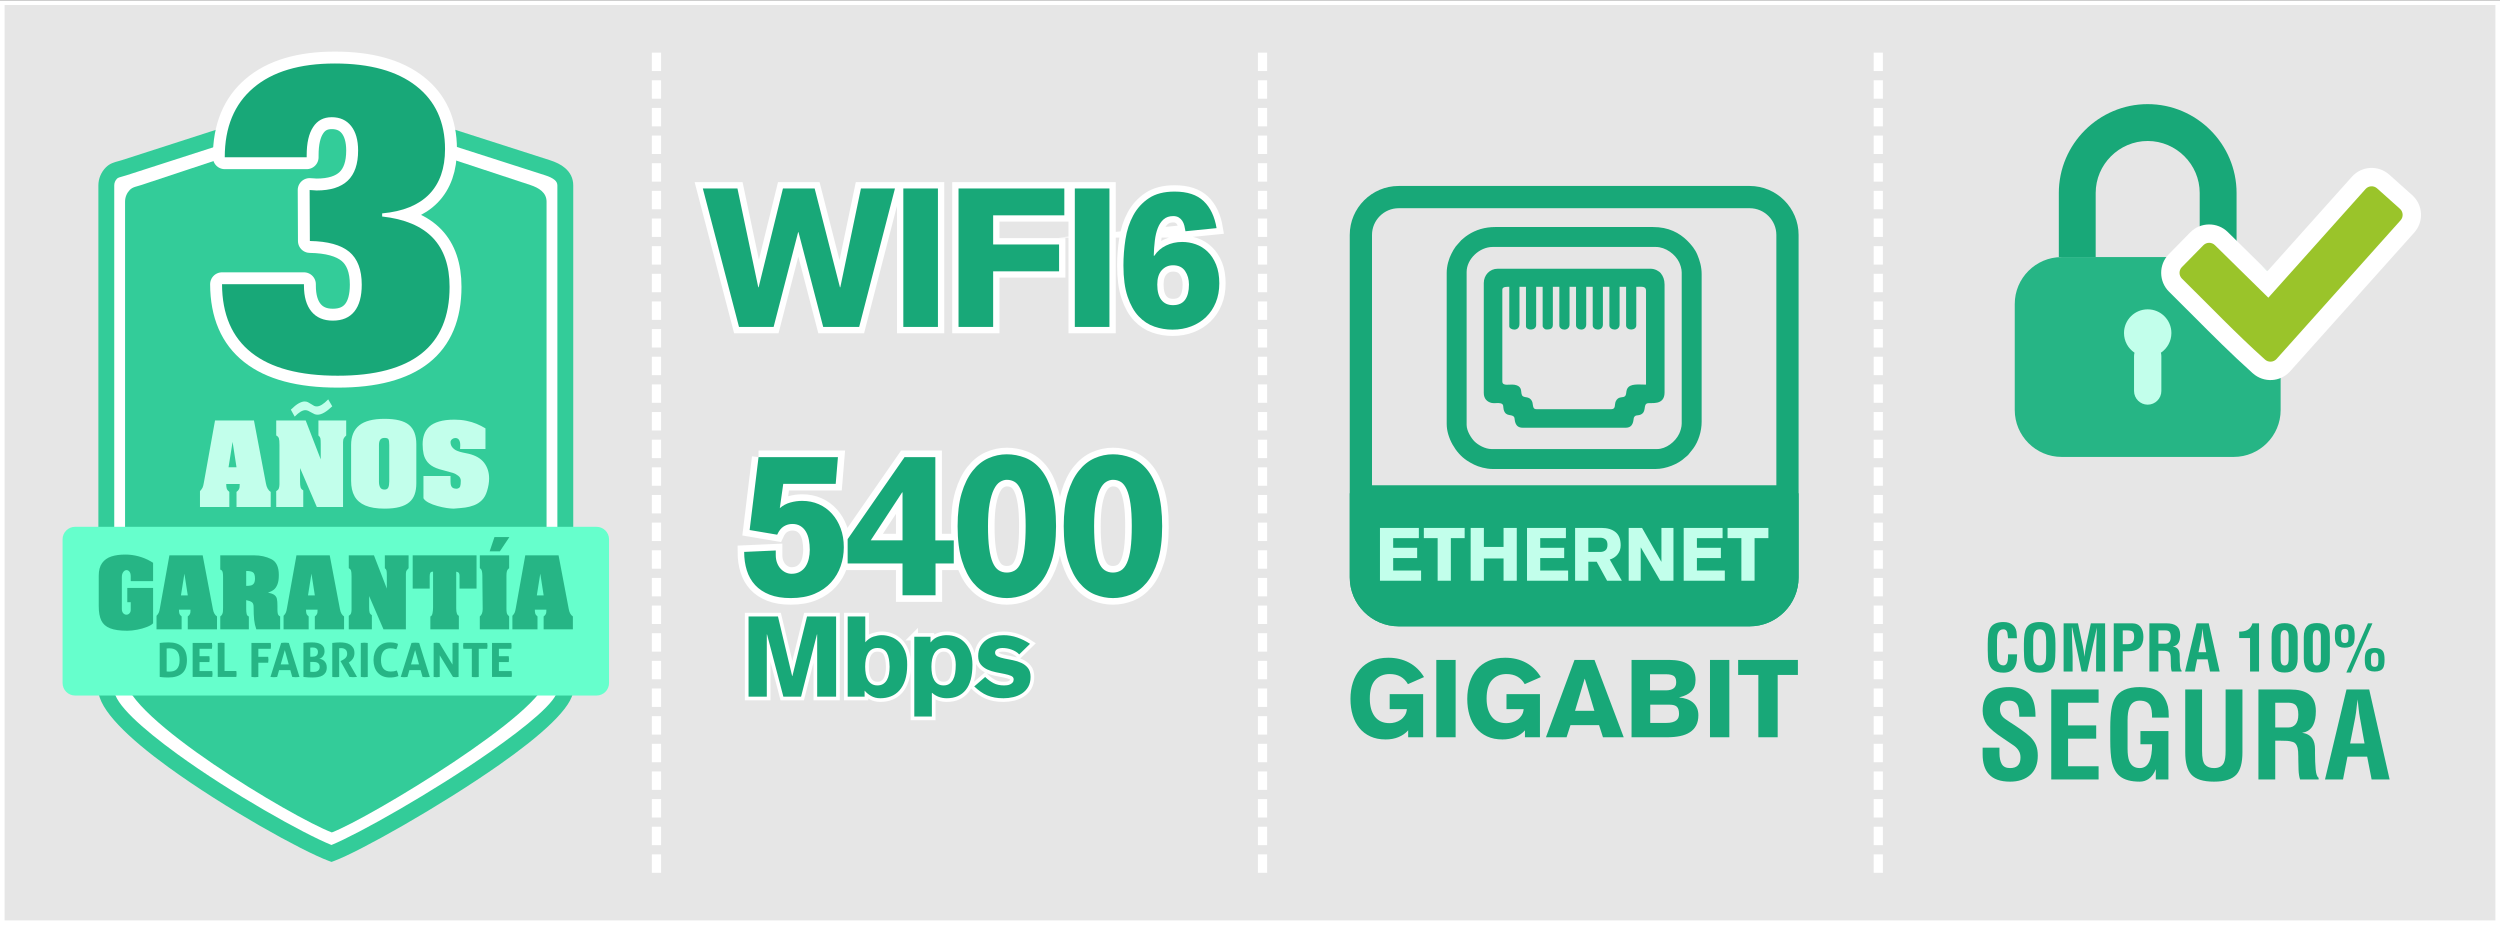 <svg xmlns="http://www.w3.org/2000/svg" xmlns:xlink="http://www.w3.org/1999/xlink" xmlns:xodm="http://www.corel.com/coreldraw/odm/2003" xml:space="preserve" width="543px" height="201px" style="shape-rendering:geometricPrecision; text-rendering:geometricPrecision; image-rendering:optimizeQuality; fill-rule:evenodd; clip-rule:evenodd" viewBox="0 0 453.773 167.828"><rect x="0" y="0" width="453.773" height="167.828" fill="#333333" stroke="none"/> <defs> <style type="text/css"> .str0 {stroke:white;stroke-width:0.836;stroke-miterlimit:22.926} .str3 {stroke:white;stroke-width:2.391;stroke-miterlimit:22.926} .str2 {stroke:white;stroke-width:2.296;stroke-miterlimit:22.926} .str4 {stroke:white;stroke-width:1.33;stroke-miterlimit:22.926} .str1 {stroke:white;stroke-width:4.321;stroke-linecap:round;stroke-linejoin:round;stroke-miterlimit:22.926} .fil9 {fill:none;fill-rule:nonzero} .fil14 {fill:#18A878} .fil2 {fill:#26B585} .fil8 {fill:#33CC99} .fil12 {fill:#66FFCC} .fil5 {fill:#9AC42A} .fil3 {fill:#C2FFEB} .fil0 {fill:#E6E6E6} .fil6 {fill:white} .fil10 {fill:#18A878;fill-rule:nonzero} .fil4 {fill:#18A878;fill-rule:nonzero} .fil13 {fill:#26B585;fill-rule:nonzero} .fil7 {fill:#33CC99;fill-rule:nonzero} .fil11 {fill:#C2FFEB;fill-rule:nonzero} .fil15 {fill:#C2FFEB;fill-rule:nonzero} .fil1 {fill:white;fill-rule:nonzero} </style> </defs> <g id="Capa_x0020_1">  <polygon class="fil0 str0" points="0.418,0.418 453.355,0.418 453.355,167.41 0.418,167.41 "></polygon> <g id="_2590815092112"> <path class="fil1" d="M119.992 158.352l-1.673 0 0 -3.346 1.673 0 0 3.346zm0 -5.018l-1.673 0 0 -3.346 1.673 0 0 3.346zm0 -5.019l-1.673 0 0 -3.345 1.673 0 0 3.345zm0 -5.018l-1.673 0 0 -3.345 1.673 0 0 3.345zm0 -5.018l-1.673 0 0 -3.346 1.673 0 0 3.346zm0 -5.018l-1.673 0 0 -3.346 1.673 0 0 3.346zm0 -5.019l-1.673 0 0 -3.345 1.673 0 0 3.345zm0 -5.018l-1.673 0 0 -3.346 1.673 0 0 3.346zm0 -5.018l-1.673 0 0 -3.346 1.673 0 0 3.346zm0 -5.019l-1.673 0 0 -3.345 1.673 0 0 3.345zm0 -5.018l-1.673 0 0 -3.345 1.673 0 0 3.345zm0 -5.018l-1.673 0 0 -3.346 1.673 0 0 3.346zm0 -5.018l-1.673 0 0 -3.346 1.673 0 0 3.346zm0 -5.019l-1.673 0 0 -3.345 1.673 0 0 3.345zm0 -5.018l-1.673 0 0 -3.346 1.673 0 0 3.346zm0 -5.018l-1.673 0 0 -3.346 1.673 0 0 3.346zm0 -5.019l-1.673 0 0 -3.345 1.673 0 0 3.345zm0 -5.018l-1.673 0 0 -3.345 1.673 0 0 3.345zm0 -5.018l-1.673 0 0 -3.346 1.673 0 0 3.346zm0 -5.018l-1.673 0 0 -3.346 1.673 0 0 3.346zm0 -5.019l-1.673 0 0 -3.345 1.673 0 0 3.345zm0 -5.018l-1.673 0 0 -3.346 1.673 0 0 3.346zm0 -5.018l-1.673 0 0 -3.346 1.673 0 0 3.346zm0 -5.019l-1.673 0 0 -3.345 1.673 0 0 3.345zm0 -5.018l-1.673 0 0 -3.345 1.673 0 0 3.345zm0 -5.018l-1.673 0 0 -3.346 1.673 0 0 3.346zm0 -5.018l-1.673 0 0 -3.346 1.673 0 0 3.346zm0 -5.019l-1.673 0 0 -3.345 1.673 0 0 3.345zm0 -5.018l-1.673 0 0 -3.345 1.673 0 0 3.345zm0 -5.018l-1.673 0 0 -3.346 1.673 0 0 3.346z"></path> <path class="fil1" d="M229.997 158.352l-1.673 0 0 -3.346 1.673 0 0 3.346zm0 -5.018l-1.673 0 0 -3.346 1.673 0 0 3.346zm0 -5.019l-1.673 0 0 -3.345 1.673 0 0 3.345zm0 -5.018l-1.673 0 0 -3.345 1.673 0 0 3.345zm0 -5.018l-1.673 0 0 -3.346 1.673 0 0 3.346zm0 -5.018l-1.673 0 0 -3.346 1.673 0 0 3.346zm0 -5.019l-1.673 0 0 -3.345 1.673 0 0 3.345zm0 -5.018l-1.673 0 0 -3.346 1.673 0 0 3.346zm0 -5.018l-1.673 0 0 -3.346 1.673 0 0 3.346zm0 -5.019l-1.673 0 0 -3.345 1.673 0 0 3.345zm0 -5.018l-1.673 0 0 -3.345 1.673 0 0 3.345zm0 -5.018l-1.673 0 0 -3.346 1.673 0 0 3.346zm0 -5.018l-1.673 0 0 -3.346 1.673 0 0 3.346zm0 -5.019l-1.673 0 0 -3.345 1.673 0 0 3.345zm0 -5.018l-1.673 0 0 -3.346 1.673 0 0 3.346zm0 -5.018l-1.673 0 0 -3.346 1.673 0 0 3.346zm0 -5.019l-1.673 0 0 -3.345 1.673 0 0 3.345zm0 -5.018l-1.673 0 0 -3.345 1.673 0 0 3.345zm0 -5.018l-1.673 0 0 -3.346 1.673 0 0 3.346zm0 -5.018l-1.673 0 0 -3.346 1.673 0 0 3.346zm0 -5.019l-1.673 0 0 -3.345 1.673 0 0 3.345zm0 -5.018l-1.673 0 0 -3.346 1.673 0 0 3.346zm0 -5.018l-1.673 0 0 -3.346 1.673 0 0 3.346zm0 -5.019l-1.673 0 0 -3.345 1.673 0 0 3.345zm0 -5.018l-1.673 0 0 -3.345 1.673 0 0 3.345zm0 -5.018l-1.673 0 0 -3.346 1.673 0 0 3.346zm0 -5.018l-1.673 0 0 -3.346 1.673 0 0 3.346zm0 -5.019l-1.673 0 0 -3.345 1.673 0 0 3.345zm0 -5.018l-1.673 0 0 -3.345 1.673 0 0 3.345zm0 -5.018l-1.673 0 0 -3.346 1.673 0 0 3.346z"></path> </g> <path class="fil1" d="M341.762 158.352l-1.672 0 0 -3.346 1.672 0 0 3.346zm0 -5.018l-1.672 0 0 -3.346 1.672 0 0 3.346zm0 -5.019l-1.672 0 0 -3.345 1.672 0 0 3.345zm0 -5.018l-1.672 0 0 -3.345 1.672 0 0 3.345zm0 -5.018l-1.672 0 0 -3.346 1.672 0 0 3.346zm0 -5.018l-1.672 0 0 -3.346 1.672 0 0 3.346zm0 -5.019l-1.672 0 0 -3.345 1.672 0 0 3.345zm0 -5.018l-1.672 0 0 -3.346 1.672 0 0 3.346zm0 -5.018l-1.672 0 0 -3.346 1.672 0 0 3.346zm0 -5.019l-1.672 0 0 -3.345 1.672 0 0 3.345zm0 -5.018l-1.672 0 0 -3.345 1.672 0 0 3.345zm0 -5.018l-1.672 0 0 -3.346 1.672 0 0 3.346zm0 -5.018l-1.672 0 0 -3.346 1.672 0 0 3.346zm0 -5.019l-1.672 0 0 -3.345 1.672 0 0 3.345zm0 -5.018l-1.672 0 0 -3.346 1.672 0 0 3.346zm0 -5.018l-1.672 0 0 -3.346 1.672 0 0 3.346zm0 -5.019l-1.672 0 0 -3.345 1.672 0 0 3.345zm0 -5.018l-1.672 0 0 -3.345 1.672 0 0 3.345zm0 -5.018l-1.672 0 0 -3.346 1.672 0 0 3.346zm0 -5.018l-1.672 0 0 -3.346 1.672 0 0 3.346zm0 -5.019l-1.672 0 0 -3.345 1.672 0 0 3.345zm0 -5.018l-1.672 0 0 -3.346 1.672 0 0 3.346zm0 -5.018l-1.672 0 0 -3.346 1.672 0 0 3.346zm0 -5.019l-1.672 0 0 -3.345 1.672 0 0 3.345zm0 -5.018l-1.672 0 0 -3.345 1.672 0 0 3.345zm0 -5.018l-1.672 0 0 -3.346 1.672 0 0 3.346zm0 -5.018l-1.672 0 0 -3.346 1.672 0 0 3.346zm0 -5.019l-1.672 0 0 -3.345 1.672 0 0 3.345zm0 -5.018l-1.672 0 0 -3.345 1.672 0 0 3.345zm0 -5.018l-1.672 0 0 -3.346 1.672 0 0 3.346z"></path> <g id="_2590815092064"> <path class="fil2" d="M374.195 46.592l31.263 0c4.675,0 8.499,3.824 8.499,8.499l0 19.274c0,4.674 -3.824,8.499 -8.499,8.499l-31.263 0c-4.675,0 -8.499,-3.825 -8.499,-8.499l0 -19.274c0,-4.675 3.824,-8.499 8.499,-8.499z"></path> <path class="fil3" d="M389.827 56.076c2.375,0 4.301,1.926 4.301,4.302 0,1.488 -0.756,2.8 -1.905,3.572 0.054,0.202 0.082,0.414 0.082,0.632l0 6.319c0,1.363 -1.115,2.479 -2.478,2.479l-0.001 0c-1.363,0 -2.478,-1.116 -2.478,-2.479l0 -6.319c0,-0.218 0.028,-0.43 0.082,-0.632 -1.149,-0.772 -1.905,-2.084 -1.905,-3.572 0,-2.376 1.926,-4.302 4.302,-4.302z"></path> <path class="fil4" d="M389.826 18.829c4.44,0 8.474,1.813 11.396,4.735 2.922,2.922 4.736,6.956 4.736,11.396l0 11.632 -6.691 0 0 -11.632c0,-2.593 -1.063,-4.952 -2.776,-6.665 -1.712,-1.713 -4.072,-2.776 -6.664,-2.776 -2.593,0 -4.953,1.063 -6.666,2.776 -1.712,1.712 -2.775,4.072 -2.775,6.665l0 11.632 -6.691 0 0 -11.632c0,-4.44 1.814,-8.474 4.736,-11.396 2.922,-2.922 6.956,-4.735 11.395,-4.735z"></path> <path class="fil1" d="M393.705 52.879c-0.943,-0.927 -1.421,-2.157 -1.432,-3.391 -0.011,-1.23 0.447,-2.467 1.375,-3.411l3.909 -3.976c0.926,-0.943 2.157,-1.421 3.39,-1.432 1.23,-0.011 2.467,0.447 3.412,1.375l7.215 7.092 15.32 -17.126c0.887,-0.99 2.091,-1.53 3.317,-1.598 1.221,-0.068 2.477,0.334 3.469,1.221l4.156 3.718 0.143 0.117 -0.008 0.009c0.905,0.873 1.398,2.022 1.462,3.19 0.069,1.222 -0.333,2.477 -1.22,3.469l-0.118 0.144 -0.006 -0.006 -22.395 25.035 -0.117 0.144 -0.009 -0.008c-0.873,0.905 -2.022,1.398 -3.19,1.462 -1.222,0.069 -2.477,-0.333 -3.469,-1.22l-0.144 -0.118 0.006 -0.006c-3.772,-3.382 -7.182,-6.803 -10.627,-10.26 -1.463,-1.468 -2.933,-2.944 -4.439,-4.424zm7.304 -4.773l-1.302 1.325c1.063,1.055 2.117,2.113 3.168,3.167 3.021,3.031 6.014,6.035 9.101,8.874l20.032 -22.394 -1.386 -1.24 -18.744 20.953 -10.869 -10.685z"></path> <path class="fil5" d="M396.044 50.501c-0.578,-0.568 -0.586,-1.507 -0.018,-2.085l3.909 -3.976c0.568,-0.578 1.506,-0.586 2.085,-0.018l9.706 9.542 17.651 -19.732c0.541,-0.604 1.477,-0.657 2.082,-0.116l4.155 3.717c0.604,0.541 0.656,1.478 0.116,2.082l-22.519 25.173c-0.54,0.604 -1.477,0.656 -2.081,0.116 -5.271,-4.715 -10.014,-9.717 -15.086,-14.703z"></path> </g> <g id="_2590815088272"> <path class="fil4" d="M364.483 118.697l1.647 0 -0.035 0.502c0,0.864 -0.179,1.534 -0.537,2.009 -0.413,0.545 -1.048,0.818 -1.904,0.818 -0.849,0 -1.492,-0.175 -1.928,-0.526 -0.389,-0.313 -0.65,-0.788 -0.782,-1.427 -0.102,-0.485 -0.152,-1.182 -0.152,-2.095l0 -1.25c0,-1.325 0.148,-2.254 0.444,-2.784 0.412,-0.741 1.218,-1.111 2.418,-1.111 0.74,0 1.323,0.194 1.752,0.586 0.428,0.391 0.642,0.954 0.642,1.69 0.031,0.226 0.047,0.449 0.047,0.667l-1.618 0c-0.086,-0.675 -0.128,-1.016 -0.128,-1.024 -0.109,-0.399 -0.339,-0.599 -0.692,-0.599 -0.492,0 -0.827,0.226 -1.008,0.679 -0.117,0.288 -0.175,0.701 -0.175,1.24l0 0.292 0 2.434c0,0.539 0.054,0.944 0.163,1.217 0.187,0.461 0.526,0.691 1.017,0.691 0.381,0 0.63,-0.265 0.747,-0.794 0.055,-0.25 0.082,-0.655 0.082,-1.215zm2.874 -0.719l0 -1.25c0,-1.325 0.148,-2.254 0.443,-2.784 0.413,-0.741 1.219,-1.111 2.419,-1.111 1.191,0 1.993,0.37 2.406,1.111 0.304,0.538 0.455,1.466 0.455,2.784l0 1.25c0,0.937 -0.046,1.63 -0.14,2.083 -0.132,0.655 -0.389,1.133 -0.771,1.439 -0.436,0.351 -1.086,0.526 -1.95,0.526 -0.849,0 -1.492,-0.175 -1.928,-0.526 -0.389,-0.313 -0.65,-0.788 -0.783,-1.427 -0.101,-0.485 -0.151,-1.182 -0.151,-2.095zm1.682 -1.614l0 2.434c0,0.539 0.054,0.944 0.163,1.217 0.187,0.461 0.526,0.691 1.017,0.691 0.514,0 0.856,-0.234 1.027,-0.703 0.102,-0.272 0.152,-0.72 0.152,-1.345l0 -2.247c0,-0.641 -0.043,-1.104 -0.128,-1.392 -0.172,-0.578 -0.522,-0.866 -1.051,-0.866 -0.491,0 -0.826,0.226 -1.005,0.679 -0.117,0.288 -0.175,0.701 -0.175,1.24l0 0.292zm7.16 2.695l0 2.757 -1.635 0 0 -8.75 2.607 0 0.872 4.054c0.126,0.594 0.232,1.267 0.311,2.023 0.039,-0.374 0.082,-0.729 0.125,-1.063 0.045,-0.335 0.097,-0.655 0.162,-0.958l0.868 -4.056 2.589 0 0 8.75 -1.635 0 0 -2.753c0,-0.645 0.011,-1.295 0.035,-1.947 0.07,-1.953 0.105,-3.041 0.105,-3.267l-1.775 7.967 -0.993 0 -1.717 -7.979 -0.059 0c0,0.647 0.012,1.297 0.035,1.951 0.07,1.955 0.105,3.045 0.105,3.271zm9.1 -4.708l0 2.5 0.876 0c0.389,0 0.677,-0.093 0.864,-0.278 0.218,-0.216 0.327,-0.575 0.327,-1.077 0,-0.477 -0.093,-0.789 -0.28,-0.931 -0.187,-0.142 -0.534,-0.214 -1.04,-0.214l-0.747 0zm0 7.465l-1.636 0 0 -8.75 3.341 0c0.725,0 1.262,0.259 1.612,0.779 0.288,0.427 0.432,0.993 0.432,1.698 0,0.418 -0.058,0.794 -0.175,1.127 -0.14,0.405 -0.354,0.718 -0.642,0.942 -0.234,0.187 -0.514,0.32 -0.841,0.401 -0.327,0.082 -0.658,0.123 -0.993,0.123l-1.098 0 0 3.68zm6.763 -3.773l-0.292 0 0 3.773 -1.635 0 0 -8.75 3.095 0c0.779,0 1.371,0.148 1.776,0.442 0.475,0.343 0.712,0.894 0.712,1.655 0,0.567 -0.085,1.018 -0.257,1.351 -0.218,0.434 -0.58,0.687 -1.086,0.758 0.459,0.07 0.79,0.253 0.993,0.549 0.179,0.257 0.269,0.611 0.269,1.062l0 0.363c0,0.615 0.021,1.146 0.064,1.594 0.043,0.448 0.138,0.719 0.286,0.812l0 0.164 -1.799 0c-0.086,-0.242 -0.136,-0.555 -0.152,-0.941 -0.015,-0.385 -0.023,-0.73 -0.023,-1.034l0 -0.245c0,-0.389 -0.023,-0.673 -0.07,-0.853 -0.086,-0.319 -0.234,-0.51 -0.444,-0.572 -0.21,-0.062 -0.395,-0.099 -0.555,-0.111 -0.16,-0.012 -0.395,-0.017 -0.707,-0.017l-0.175 0zm-0.292 -3.692l0 2.407 1.285 0c0.288,0 0.52,-0.103 0.695,-0.308 0.175,-0.206 0.263,-0.522 0.263,-0.948 0,-0.458 -0.094,-0.771 -0.28,-0.942 -0.148,-0.139 -0.398,-0.209 -0.748,-0.209l-1.215 0zm6.588 7.465l-1.752 0 2.091 -8.75 2.208 0 1.986 8.75 -1.753 0 -0.432 -2.22 -1.915 0 -0.433 2.22zm1.18 -5.987l-0.49 2.482 1.401 0 -0.444 -2.482c-0.031,-0.154 -0.056,-0.304 -0.075,-0.448 -0.02,-0.144 -0.049,-0.397 -0.088,-0.763l-0.059 -0.582 -0.081 0.582c-0.032,0.272 -0.057,0.495 -0.076,0.67 -0.02,0.175 -0.049,0.356 -0.088,0.541zm8.866 5.987l0 -6.075 -1.974 0 0 -1.168c0.631,0 1.133,-0.101 1.507,-0.301 0.444,-0.24 0.743,-0.641 0.899,-1.206l1.203 0 0 8.75 -1.635 0zm5.548 -6.283l0 3.944c0,0.452 0.063,0.773 0.187,0.96 0.125,0.187 0.3,0.28 0.526,0.28 0.241,0 0.426,-0.089 0.555,-0.268 0.128,-0.179 0.193,-0.504 0.193,-0.972l0 -3.944c0,-0.452 -0.067,-0.771 -0.199,-0.954 -0.132,-0.183 -0.315,-0.275 -0.549,-0.275 -0.233,0 -0.405,0.082 -0.514,0.246 -0.132,0.194 -0.199,0.524 -0.199,0.983zm-1.635 3.942l0 -3.94c0,-0.897 0.21,-1.548 0.631,-1.955 0.381,-0.373 0.962,-0.56 1.741,-0.56 0.778,0 1.354,0.183 1.728,0.549 0.421,0.407 0.631,1.061 0.631,1.966l0 3.94c0,0.89 -0.21,1.54 -0.631,1.955 -0.389,0.382 -0.969,0.572 -1.74,0.572 -0.771,0 -1.348,-0.186 -1.729,-0.56 -0.421,-0.415 -0.631,-1.069 -0.631,-1.967zm7.476 -3.942l0 3.944c0,0.452 0.062,0.773 0.187,0.96 0.124,0.187 0.3,0.28 0.526,0.28 0.241,0 0.426,-0.089 0.554,-0.268 0.129,-0.179 0.193,-0.504 0.193,-0.972l0 -3.944c0,-0.452 -0.066,-0.771 -0.198,-0.954 -0.133,-0.183 -0.316,-0.275 -0.549,-0.275 -0.234,0 -0.405,0.082 -0.514,0.246 -0.133,0.194 -0.199,0.524 -0.199,0.983zm-1.635 3.942l0 -3.94c0,-0.897 0.21,-1.548 0.63,-1.955 0.382,-0.373 0.962,-0.56 1.741,-0.56 0.779,0 1.355,0.183 1.729,0.549 0.42,0.407 0.631,1.061 0.631,1.966l0 3.94c0,0.89 -0.211,1.54 -0.631,1.955 -0.39,0.382 -0.97,0.572 -1.741,0.572 -0.771,0 -1.347,-0.186 -1.729,-0.56 -0.42,-0.415 -0.63,-1.069 -0.63,-1.967zm7.429 -6.257c0.763,0 1.277,0.218 1.542,0.654 0.179,0.296 0.268,0.791 0.268,1.484 0,0.708 -0.085,1.203 -0.257,1.483 -0.264,0.436 -0.782,0.655 -1.553,0.655 -0.748,0 -1.254,-0.219 -1.519,-0.655 -0.179,-0.296 -0.269,-0.79 -0.269,-1.483 0,-0.701 0.086,-1.195 0.257,-1.484 0.257,-0.436 0.767,-0.654 1.531,-0.654zm0.023 0.853c-0.304,0 -0.502,0.117 -0.596,0.35 -0.062,0.156 -0.093,0.468 -0.093,0.935 0,0.483 0.027,0.794 0.082,0.934 0.093,0.234 0.296,0.351 0.607,0.351 0.304,0 0.498,-0.117 0.584,-0.351 0.055,-0.148 0.082,-0.459 0.082,-0.934 0,-0.475 -0.027,-0.787 -0.082,-0.935 -0.086,-0.233 -0.28,-0.35 -0.584,-0.35zm1.098 7.931l-0.829 0 3.925 -8.936 0.817 0 -3.913 8.936zm4.31 -4.462c0.763,0 1.277,0.218 1.542,0.654 0.172,0.289 0.257,0.783 0.257,1.484 0,0.701 -0.085,1.195 -0.257,1.483 -0.257,0.436 -0.771,0.655 -1.542,0.655 -0.747,0 -1.253,-0.219 -1.518,-0.655 -0.179,-0.296 -0.269,-0.79 -0.269,-1.483 0,-0.701 0.086,-1.195 0.257,-1.484 0.257,-0.436 0.767,-0.654 1.53,-0.654zm0.012 0.853c-0.311,0 -0.51,0.117 -0.596,0.35 -0.054,0.14 -0.081,0.452 -0.081,0.935 0,0.475 0.027,0.786 0.081,0.934 0.086,0.234 0.285,0.351 0.596,0.351 0.304,0 0.499,-0.117 0.584,-0.351 0.055,-0.148 0.082,-0.459 0.082,-0.934 0,-0.475 -0.027,-0.787 -0.082,-0.935 -0.085,-0.233 -0.28,-0.35 -0.584,-0.35z"></path> <path class="fil4" d="M369.465 130.028l-2.945 0c0,-0.938 -0.087,-1.611 -0.265,-2.021 -0.266,-0.6 -0.782,-0.902 -1.545,-0.902 -0.56,0 -0.985,0.116 -1.272,0.349 -0.288,0.233 -0.429,0.625 -0.429,1.182 0,0.552 0.167,1.018 0.505,1.395 0.203,0.233 0.622,0.546 1.251,0.942 0.628,0.393 1.265,0.814 1.908,1.265 0.851,0.596 1.458,1.072 1.825,1.421 0.494,0.495 0.85,1.007 1.061,1.538 0.215,0.534 0.32,1.163 0.32,1.89 0,1.516 -0.458,2.679 -1.374,3.494 -0.916,0.818 -2.137,1.225 -3.664,1.225 -1.76,0 -3.046,-0.458 -3.861,-1.374 -0.741,-0.829 -1.112,-2.029 -1.112,-3.599l0 -1.2 3.053 0 0 0.96c0,0.872 0.142,1.549 0.426,2.028 0.283,0.48 0.781,0.72 1.494,0.72 1.265,0 1.897,-0.64 1.897,-1.923 0,-0.465 -0.102,-0.869 -0.309,-1.21 -0.203,-0.342 -0.487,-0.651 -0.854,-0.92 -0.367,-0.269 -1.025,-0.716 -1.974,-1.341 -1.407,-0.92 -2.388,-1.742 -2.944,-2.469 -0.527,-0.774 -0.789,-1.61 -0.789,-2.512 0,-2.882 1.607,-4.326 4.82,-4.326 1.65,0 2.872,0.422 3.661,1.269 0.745,0.804 1.116,2.178 1.116,4.119zm11.45 11.385l-8.593 0 0 -16.336 8.593 0 0 2.399 -5.54 0 0 4.122 5.104 0 0 2.399 -5.104 0 0 5.017 5.54 0 0 2.399zm2.116 -7.165l0 -2.334c0,-2.475 0.276,-4.209 0.829,-5.198 0.77,-1.385 2.275,-2.076 4.515,-2.076 1.41,0 2.501,0.233 3.271,0.702 0.902,0.553 1.52,1.502 1.854,2.846 0.044,0.204 0.08,0.462 0.109,0.778 0.029,0.313 0.044,0.716 0.044,1.215l-3.032 0c0,-1.026 -0.109,-1.742 -0.327,-2.153 -0.324,-0.614 -0.96,-0.923 -1.908,-0.923 -0.92,0 -1.549,0.422 -1.887,1.269 -0.218,0.538 -0.327,1.308 -0.327,2.316l0 0.545 0 4.544c0,1.007 0.102,1.763 0.305,2.272 0.349,0.861 0.982,1.29 1.898,1.29 0.814,0 1.403,-0.407 1.766,-1.221 0.32,-0.713 0.48,-1.745 0.48,-3.098l-2.115 0 0 -2.399 5.081 0 0 8.79 -2.29 0 0 -1.876c-0.305,0.786 -0.734,1.374 -1.286,1.767 -0.48,0.335 -1.026,0.502 -1.636,0.502 -1.585,0 -2.785,-0.327 -3.599,-0.982 -0.727,-0.585 -1.214,-1.472 -1.461,-2.664 -0.189,-0.906 -0.284,-2.207 -0.284,-3.912zm20.938 1.956l0 -11.127 3.054 0 0 11.392c0,1.887 -0.356,3.232 -1.069,4.028 -0.785,0.872 -2.152,1.309 -4.1,1.309 -1.963,0 -3.337,-0.437 -4.123,-1.309 -0.726,-0.796 -1.09,-2.141 -1.09,-4.028l0 -11.392 3.053 0 0 11.127c0,1.279 0.182,2.119 0.546,2.526 0.363,0.407 0.909,0.611 1.636,0.611 0.887,0 1.483,-0.327 1.788,-0.981 0.203,-0.433 0.305,-1.153 0.305,-2.156zm9.553 -1.836l-0.545 0 0 7.045 -3.053 0 0 -16.336 5.78 0c1.454,0 2.559,0.276 3.315,0.825 0.887,0.64 1.33,1.668 1.33,3.09 0,1.058 -0.16,1.901 -0.48,2.523 -0.407,0.81 -1.083,1.283 -2.028,1.414 0.858,0.13 1.476,0.472 1.854,1.025 0.334,0.48 0.502,1.141 0.502,1.984l0 0.677c0,1.148 0.04,2.141 0.12,2.977 0.079,0.836 0.258,1.341 0.534,1.516l0 0.305 -3.359 0c-0.16,-0.451 -0.255,-1.036 -0.283,-1.756 -0.03,-0.719 -0.044,-1.363 -0.044,-1.93l0 -0.458c0,-0.727 -0.044,-1.258 -0.131,-1.592 -0.16,-0.596 -0.436,-0.953 -0.829,-1.069 -0.392,-0.116 -0.738,-0.185 -1.036,-0.207 -0.298,-0.022 -0.738,-0.033 -1.319,-0.033l-0.328 0zm-0.545 -6.892l0 4.493 2.4 0c0.537,0 0.97,-0.193 1.297,-0.574 0.327,-0.386 0.491,-0.975 0.491,-1.771 0,-0.854 -0.175,-1.439 -0.523,-1.759 -0.277,-0.258 -0.742,-0.389 -1.396,-0.389l-2.269 0zm12.301 13.937l-3.271 0 3.904 -16.336 4.122 0 3.708 16.336 -3.271 0 -0.807 -4.144 -3.578 0 -0.807 4.144zm2.204 -11.178l-0.917 4.635 2.618 0 -0.829 -4.635c-0.058,-0.287 -0.106,-0.567 -0.142,-0.836 -0.036,-0.269 -0.091,-0.742 -0.163,-1.425l-0.109 -1.087 -0.153 1.087c-0.058,0.509 -0.106,0.923 -0.142,1.25 -0.036,0.328 -0.091,0.666 -0.163,1.011z"></path> </g> <g id="_2590815090816"> <path class="fil6" d="M22.493 30.385l38.356 -12.372 38.563 12.372c1.674,0.538 3.196,1.439 3.196,3.197 0,30.52 0,61.04 0,91.561 0,6.411 -35.061,26.969 -42.442,29.7 -7.92,-2.953 -40.87,-22.156 -40.87,-29.7l0 -91.561c0,-0.879 0.36,-1.678 0.939,-2.258 0.579,-0.579 1.421,-0.669 2.258,-0.939z"></path> <path class="fil7" d="M22.054 29.018l38.794 -12.514 39.003 12.514c0.999,0.321 1.969,0.765 2.726,1.422 0.894,0.777 1.471,1.791 1.471,3.142l0 91.561c0,3.119 -5.904,8.345 -13.478,13.645 -10.893,7.623 -25.418,15.744 -29.909,17.406l-0.492 0.182 -0.504 -0.188c-4.838,-1.804 -18.8,-9.527 -29.14,-17.041 -7.154,-5.199 -12.669,-10.45 -12.669,-14.004l0 -91.561c0,-0.622 0.127,-1.22 0.355,-1.77 0.238,-0.571 0.582,-1.082 1.006,-1.506 0.707,-0.707 1.478,-0.915 2.293,-1.135 0.209,-0.056 0.422,-0.113 0.544,-0.153zm38.796 -9.497l-37.919 12.232c-0.287,0.092 -0.484,0.145 -0.678,0.198 -0.428,0.115 -0.832,0.224 -0.999,0.392 -0.167,0.166 -0.299,0.36 -0.387,0.571 -0.084,0.202 -0.131,0.428 -0.131,0.668l0 91.561c0,2.471 4.996,6.965 11.477,11.675 9.822,7.137 22.86,14.426 27.948,16.484 4.847,-1.973 18.43,-9.632 28.767,-16.866 6.877,-4.813 12.24,-9.274 12.24,-11.293l0 -91.561c0,-0.407 -0.184,-0.723 -0.47,-0.97 -0.423,-0.367 -1.05,-0.643 -1.725,-0.859l-38.123 -12.232z"></path> <path class="fil8" d="M25.634 33.515l35.224 -11.682 35.412 11.682c1.538,0.507 2.936,1.358 2.936,3.018 0,28.816 0,57.632 0,86.447 0,6.054 -32.198,25.464 -38.976,28.043 -7.273,-2.788 -37.531,-20.92 -37.531,-28.043l0 -86.447c0,-0.83 0.33,-1.584 0.862,-2.131 0.532,-0.547 1.305,-0.632 2.073,-0.887z"></path> <g> <path class="fil9 str1" d="M40.3 51.518l14.869 0 0 0.248c0,2.037 0.455,3.607 1.363,4.708 0.909,1.102 2.203,1.652 3.883,1.652 1.707,0 3.015,-0.55 3.91,-1.665 0.895,-1.115 1.336,-2.74 1.336,-4.861 0,-2.712 -0.758,-4.695 -2.258,-5.961 -1.515,-1.253 -3.897,-1.914 -7.16,-1.969l-0.041 -9.252c0.165,0 0.385,0.013 0.661,0.041 0.289,0.027 0.482,0.041 0.592,0.041 2.533,0 4.419,-0.592 5.672,-1.789 1.253,-1.198 1.873,-3.016 1.873,-5.467 0,-1.899 -0.427,-3.387 -1.267,-4.447 -0.84,-1.06 -2.024,-1.597 -3.524,-1.597 -1.474,0 -2.603,0.592 -3.374,1.79 -0.784,1.184 -1.17,2.891 -1.17,5.122l0 0.358 -14.87 0c0,-5.452 1.735,-9.652 5.205,-12.598 3.456,-2.946 8.398,-4.42 14.787,-4.42 6.347,0 11.262,1.364 14.745,4.076 3.498,2.726 5.246,6.54 5.246,11.469 0,3.497 -0.964,6.223 -2.877,8.192 -1.928,1.969 -4.764,3.125 -8.537,3.469l0 0.565c4.103,0.454 7.16,1.749 9.197,3.869 2.024,2.12 3.043,5.094 3.043,8.908 0,5.369 -1.693,9.403 -5.08,12.088 -3.387,2.685 -8.454,4.034 -15.228,4.034 -6.912,0 -12.13,-1.39 -15.654,-4.185 -3.539,-2.795 -5.315,-6.94 -5.342,-12.419z"></path> <path id="_1" class="fil10" d="M40.3 51.518l14.869 0 0 0.248c0,2.037 0.455,3.607 1.363,4.708 0.909,1.102 2.203,1.652 3.883,1.652 1.707,0 3.015,-0.55 3.91,-1.665 0.895,-1.115 1.336,-2.74 1.336,-4.861 0,-2.712 -0.758,-4.695 -2.258,-5.961 -1.515,-1.253 -3.897,-1.914 -7.16,-1.969l-0.041 -9.252c0.165,0 0.385,0.013 0.661,0.041 0.289,0.027 0.482,0.041 0.592,0.041 2.533,0 4.419,-0.592 5.672,-1.789 1.253,-1.198 1.873,-3.016 1.873,-5.467 0,-1.899 -0.427,-3.387 -1.267,-4.447 -0.84,-1.06 -2.024,-1.597 -3.524,-1.597 -1.474,0 -2.603,0.592 -3.374,1.79 -0.784,1.184 -1.17,2.891 -1.17,5.122l0 0.358 -14.87 0c0,-5.452 1.735,-9.652 5.205,-12.598 3.456,-2.946 8.398,-4.42 14.787,-4.42 6.347,0 11.262,1.364 14.745,4.076 3.498,2.726 5.246,6.54 5.246,11.469 0,3.497 -0.964,6.223 -2.877,8.192 -1.928,1.969 -4.764,3.125 -8.537,3.469l0 0.565c4.103,0.454 7.16,1.749 9.197,3.869 2.024,2.12 3.043,5.094 3.043,8.908 0,5.369 -1.693,9.403 -5.08,12.088 -3.387,2.685 -8.454,4.034 -15.228,4.034 -6.912,0 -12.13,-1.39 -15.654,-4.185 -3.539,-2.795 -5.315,-6.94 -5.342,-12.419z"></path> </g> <path class="fil11" d="M46.094 76.243l2.165 11.395c0.131,0.763 0.424,1.288 0.876,1.572l0 2.748 -6.206 0 0 -2.745c0.186,-0.137 0.32,-0.277 0.403,-0.418 0.085,-0.137 0.134,-0.281 0.152,-0.427 0.019,-0.147 0.028,-0.342 0.028,-0.586l-2.451 0c0,0.357 0.03,0.634 0.094,0.836 0.061,0.199 0.22,0.397 0.471,0.595l0 2.745 -5.33 0 0 -2.879c0.22,-0.232 0.378,-0.449 0.47,-0.644 0.091,-0.199 0.174,-0.513 0.244,-0.949l2.021 -11.243 7.063 0zm-3.165 8.498l-0.715 -4.615 -0.732 4.615 1.447 0zm7.207 -8.498l5.348 0 2.732 7.067 0 -2.747c0,-0.535 -0.021,-0.898 -0.067,-1.087 -0.046,-0.186 -0.162,-0.354 -0.354,-0.504l0 -2.729 5.042 0 0 2.729c-0.18,0.171 -0.308,0.314 -0.381,0.428 -0.073,0.112 -0.125,0.228 -0.152,0.344 -0.028,0.116 -0.04,0.257 -0.04,0.416l0 0.403 0 11.395 -4.756 0 -3.047 -7.073 0 2.457c0,0.455 0.031,0.797 0.095,1.029 0.061,0.232 0.223,0.421 0.485,0.565l0 3.022 -4.905 0 0 -2.882c0.238,-0.134 0.394,-0.293 0.464,-0.473 0.07,-0.177 0.113,-0.421 0.125,-0.733l0 -0.528 0 -6.627c0,-0.607 -0.036,-1.02 -0.107,-1.23 -0.073,-0.211 -0.232,-0.382 -0.482,-0.513l0 -2.729zm2.652 -1.957c0.544,-0.537 1.02,-0.918 1.429,-1.147 0.409,-0.226 0.767,-0.339 1.069,-0.339 0.222,0 0.421,0.042 0.595,0.125 0.177,0.086 0.378,0.201 0.601,0.351 0.223,0.15 0.403,0.256 0.537,0.323 0.135,0.065 0.296,0.098 0.489,0.098 0.552,0 1.242,-0.427 2.066,-1.282l0.733 1.261c-1.062,1.016 -1.947,1.523 -2.659,1.523 -0.201,0 -0.384,-0.034 -0.549,-0.098 -0.165,-0.067 -0.36,-0.167 -0.593,-0.305 -0.228,-0.137 -0.424,-0.241 -0.588,-0.314 -0.165,-0.07 -0.333,-0.107 -0.508,-0.107 -0.518,0 -1.159,0.391 -1.922,1.172l-0.7 -1.261zm10.941 12.912c0,1.121 0.207,2.055 0.623,2.8 0.414,0.745 1.068,1.306 1.959,1.685 0.892,0.378 2.052,0.567 3.483,0.567 1.075,0 1.981,-0.097 2.72,-0.295 0.739,-0.196 1.334,-0.486 1.78,-0.87 0.448,-0.385 0.772,-0.861 0.97,-1.426 0.202,-0.568 0.303,-1.243 0.303,-2.024l0 -7.069c0,-1.612 -0.446,-2.784 -1.335,-3.517 -0.888,-0.733 -2.368,-1.099 -4.438,-1.099 -1.038,0 -1.938,0.098 -2.705,0.296 -0.766,0.196 -1.394,0.491 -1.883,0.885 -0.488,0.394 -0.858,0.889 -1.105,1.484 -0.247,0.595 -0.372,1.297 -0.372,2.1l0 6.483zm6.923 0.144c0,0.479 -0.061,0.84 -0.18,1.084 -0.119,0.244 -0.345,0.366 -0.678,0.366 -0.381,0 -0.644,-0.134 -0.79,-0.403 -0.147,-0.269 -0.22,-0.616 -0.22,-1.047l0 -6.627c0,-0.439 0.079,-0.769 0.241,-0.983 0.162,-0.213 0.418,-0.32 0.769,-0.32 0.394,0 0.635,0.088 0.724,0.271 0.088,0.183 0.134,0.525 0.134,1.032l0 6.627zm6.212 -1.01l4.908 0 0 1.01c0,0.354 0.043,0.62 0.129,0.806 0.088,0.183 0.213,0.311 0.381,0.385 0.165,0.07 0.382,0.107 0.644,0.107 0.321,-0.065 0.519,-0.208 0.598,-0.425 0.077,-0.217 0.116,-0.555 0.116,-1.017 0,-0.369 -0.152,-0.671 -0.457,-0.909 -0.303,-0.238 -0.629,-0.412 -0.974,-0.525 -0.345,-0.11 -0.867,-0.254 -1.563,-0.428 -0.699,-0.177 -1.191,-0.326 -1.477,-0.451 -0.678,-0.275 -1.197,-0.632 -1.56,-1.072 -0.361,-0.442 -0.598,-0.931 -0.718,-1.468 -0.119,-0.537 -0.18,-1.129 -0.18,-1.779 0,-0.648 0.092,-1.243 0.278,-1.777 0.183,-0.537 0.491,-1.007 0.919,-1.41 0.43,-0.403 1.025,-0.718 1.789,-0.944 0.763,-0.225 1.694,-0.338 2.789,-0.338 0.764,0 1.484,0.067 2.159,0.204 0.677,0.138 1.294,0.321 1.847,0.55 0.555,0.231 1.098,0.506 1.626,0.827l0 3.745 -4.612 0c0.024,-0.155 0.037,-0.366 0.037,-0.635 0,-0.906 -0.299,-1.358 -0.895,-1.358 -0.204,0 -0.39,0.064 -0.564,0.195 -0.171,0.131 -0.278,0.299 -0.312,0.501 0,0.406 0.113,0.745 0.345,1.01 0.229,0.269 0.513,0.474 0.849,0.614 0.336,0.14 0.683,0.247 1.044,0.317 0.363,0.07 0.717,0.147 1.068,0.223 1.27,0.305 2.204,0.852 2.806,1.645 0.598,0.794 0.897,1.737 0.897,2.836 0,0.721 -0.128,1.49 -0.384,2.305 -0.208,0.687 -0.52,1.233 -0.935,1.645 -0.415,0.412 -0.891,0.717 -1.434,0.922 -0.544,0.201 -1.06,0.336 -1.551,0.403 -0.492,0.064 -1.2,0.134 -2.125,0.204 -0.326,0 -0.751,-0.039 -1.273,-0.115 -0.522,-0.077 -1.08,-0.199 -1.675,-0.364 -0.599,-0.161 -1.127,-0.363 -1.588,-0.601 -0.464,-0.238 -0.781,-0.507 -0.952,-0.806l0 -4.032z"></path> <path class="fil12" d="M13.625 95.55l94.654 0c1.248,0 2.268,1.02 2.268,2.268l0 26.087c0,1.248 -1.02,2.269 -2.268,2.269l-94.654 0c-1.248,0 -2.268,-1.021 -2.268,-2.269l0 -26.087c0,-1.248 1.02,-2.268 2.268,-2.268z"></path> <path class="fil13" d="M17.922 109.967l0 -5.543c0,-0.968 0.203,-1.733 0.61,-2.297 0.407,-0.564 0.969,-0.96 1.678,-1.193 0.71,-0.232 1.545,-0.347 2.503,-0.347 0.28,0 0.493,0.005 0.642,0.016 1.616,0.123 3.093,0.613 4.432,1.475l0 3.33 -4.058 0 0 -0.856c0,-0.371 -0.073,-0.656 -0.222,-0.851 -0.147,-0.196 -0.329,-0.295 -0.543,-0.295 -0.217,0 -0.415,0.115 -0.587,0.344 -0.173,0.23 -0.261,0.538 -0.261,0.924l0 5.797c0,0.326 0.083,0.579 0.25,0.759 0.165,0.18 0.36,0.272 0.585,0.272 0.208,0 0.388,-0.081 0.545,-0.246 0.154,-0.161 0.233,-0.383 0.233,-0.665l0 -1.36 -0.627 0 0 -2.583 4.685 0 0 6.406c-0.193,0.23 -0.561,0.449 -1.102,0.663 -0.54,0.214 -1.135,0.384 -1.79,0.509 -0.655,0.126 -1.253,0.188 -1.793,0.188 -1.339,0 -2.385,-0.151 -3.137,-0.451 -0.752,-0.3 -1.279,-0.773 -1.584,-1.415 -0.306,-0.642 -0.459,-1.503 -0.459,-2.581zm18.866 -9.239l1.851 9.743c0.112,0.652 0.362,1.101 0.749,1.344l0 2.349 -5.306 0 0 -2.346c0.159,-0.118 0.274,-0.238 0.344,-0.358 0.073,-0.117 0.115,-0.24 0.131,-0.365 0.015,-0.126 0.023,-0.293 0.023,-0.501l-2.096 0c0,0.305 0.027,0.542 0.081,0.715 0.052,0.169 0.188,0.339 0.402,0.509l0 2.346 -4.557 0 0 -2.461c0.188,-0.199 0.324,-0.384 0.402,-0.551 0.079,-0.17 0.149,-0.438 0.209,-0.812l1.728 -9.612 6.039 0zm-2.706 7.266l-0.611 -3.946 -0.626 3.946 1.237 0zm5.898 -7.266l6.175 0c1.119,0 2.14,0.225 3.067,0.674 0.926,0.448 1.388,1.414 1.388,2.896 0,0.71 -0.083,1.277 -0.253,1.702 -0.167,0.426 -0.386,0.747 -0.658,0.961 -0.269,0.214 -0.624,0.396 -1.062,0.55 0.525,0.087 0.908,0.219 1.154,0.402 0.245,0.18 0.401,0.418 0.467,0.71 0.068,0.295 0.099,0.731 0.099,1.313l0 0.658c0,0.326 0.029,0.584 0.081,0.775 0.055,0.19 0.19,0.339 0.41,0.446l0 2.349 -4.325 0c-0.198,-0.556 -0.329,-1.136 -0.394,-1.736 -0.063,-0.6 -0.097,-1.378 -0.097,-2.333 0,-0.438 -0.112,-0.731 -0.341,-0.882 -0.23,-0.152 -0.564,-0.269 -1.005,-0.355l0 1.613c0,0.368 0.029,0.668 0.086,0.905 0.055,0.238 0.188,0.384 0.396,0.442l0 2.346 -5.188 0 0 -2.349c0.17,-0.123 0.287,-0.256 0.355,-0.405 0.071,-0.148 0.112,-0.308 0.128,-0.477 0.016,-0.173 0.023,-0.41 0.023,-0.715l0 -5.546c0,-0.358 -0.02,-0.627 -0.057,-0.812 -0.039,-0.183 -0.094,-0.311 -0.167,-0.381 -0.07,-0.07 -0.165,-0.128 -0.282,-0.17l0 -2.581zm4.706 2.834l0 2.712c0.357,0 0.647,-0.028 0.866,-0.081 0.219,-0.055 0.397,-0.18 0.532,-0.378 0.134,-0.201 0.201,-0.501 0.201,-0.906 -0.005,-0.55 -0.125,-0.913 -0.357,-1.086 -0.235,-0.175 -0.65,-0.261 -1.242,-0.261zm15.163 -2.834l1.85 9.743c0.113,0.652 0.363,1.101 0.75,1.344l0 2.349 -5.306 0 0 -2.346c0.159,-0.118 0.274,-0.238 0.344,-0.358 0.073,-0.117 0.115,-0.24 0.131,-0.365 0.015,-0.126 0.023,-0.293 0.023,-0.501l-2.096 0c0,0.305 0.026,0.542 0.081,0.715 0.052,0.169 0.188,0.339 0.402,0.509l0 2.346 -4.557 0 0 -2.461c0.188,-0.199 0.324,-0.384 0.402,-0.551 0.079,-0.17 0.149,-0.438 0.209,-0.812l1.728 -9.612 6.039 0zm-2.706 7.266l-0.611 -3.946 -0.627 3.946 1.238 0zm6.162 -7.266l4.572 0 2.336 6.042 0 -2.349c0,-0.457 -0.018,-0.767 -0.058,-0.929 -0.039,-0.159 -0.138,-0.303 -0.302,-0.431l0 -2.333 4.311 0 0 2.333c-0.154,0.147 -0.263,0.269 -0.326,0.366 -0.062,0.096 -0.107,0.195 -0.13,0.295 -0.024,0.099 -0.034,0.219 -0.034,0.355l0 0.344 0 9.743 -4.067 0 -2.604 -6.047 0 2.101c0,0.389 0.026,0.681 0.081,0.879 0.052,0.199 0.19,0.36 0.415,0.483l0 2.584 -4.194 0 0 -2.464c0.203,-0.115 0.336,-0.251 0.396,-0.404 0.06,-0.152 0.097,-0.361 0.107,-0.627l0 -0.451 0 -5.666c0,-0.52 -0.031,-0.872 -0.091,-1.052 -0.063,-0.18 -0.198,-0.326 -0.412,-0.439l0 -2.333zm11.603 0l11.588 0 0 6.042 -3.085 0 0 -2.346c0,-0.191 -0.036,-0.347 -0.107,-0.473 -0.07,-0.122 -0.237,-0.211 -0.496,-0.263l0 6.652c0,0.801 0.159,1.256 0.48,1.363l0 2.461 -5.172 0 0 -2.346c0.188,-0.042 0.315,-0.23 0.386,-0.564 0.068,-0.334 0.102,-0.679 0.102,-1.036l0 -6.53c-0.269,0 -0.439,0.078 -0.507,0.229 -0.07,0.154 -0.104,0.366 -0.104,0.635l0 2.218 -3.085 0 0 -6.042zm12.18 0l5.325 0 0 2.333c-0.215,0.162 -0.35,0.348 -0.405,0.554 -0.058,0.206 -0.084,0.475 -0.084,0.806l0 5.919c0,0.311 0.013,0.554 0.042,0.726 0.026,0.175 0.071,0.303 0.126,0.386 0.057,0.086 0.164,0.207 0.321,0.363l0 2.349 -5.325 0 0 -2.349c0.348,-0.258 0.522,-0.707 0.522,-1.344l-0.062 -6.081c0,-0.29 -0.029,-0.556 -0.084,-0.799 -0.057,-0.24 -0.182,-0.417 -0.376,-0.53l0 -2.333zm5.372 -3.317l-2.712 0 -0.867 2.584 1.853 0 1.726 -2.584zm8.923 3.317l1.85 9.743c0.112,0.652 0.363,1.101 0.749,1.344l0 2.349 -5.306 0 0 -2.346c0.159,-0.118 0.274,-0.238 0.345,-0.358 0.073,-0.117 0.114,-0.24 0.13,-0.365 0.016,-0.126 0.023,-0.293 0.023,-0.501l-2.095 0c0,0.305 0.026,0.542 0.081,0.715 0.052,0.169 0.188,0.339 0.402,0.509l0 2.346 -4.557 0 0 -2.461c0.188,-0.199 0.324,-0.384 0.402,-0.551 0.078,-0.17 0.149,-0.438 0.209,-0.812l1.727 -9.612 6.04 0zm-2.707 7.266l-0.611 -3.946 -0.626 3.946 1.237 0z"></path> <path class="fil13" d="M28.989 116.631c0.24,-0.029 0.491,-0.053 0.754,-0.073 0.264,-0.02 0.555,-0.03 0.875,-0.03 1.081,0 1.903,0.269 2.467,0.806 0.563,0.538 0.845,1.344 0.845,2.42 0,1.08 -0.286,1.875 -0.858,2.384 -0.572,0.509 -1.421,0.764 -2.548,0.764 -0.292,0 -0.56,-0.01 -0.806,-0.03 -0.246,-0.02 -0.489,-0.045 -0.729,-0.073l0 -6.168zm1.261 5.173c0.051,0.005 0.117,0.011 0.197,0.017 0.08,0.005 0.177,0.009 0.291,0.009 0.264,0 0.508,-0.031 0.734,-0.091 0.226,-0.06 0.422,-0.17 0.588,-0.33 0.166,-0.16 0.297,-0.374 0.394,-0.643 0.097,-0.269 0.146,-0.615 0.146,-1.038 0,-0.412 -0.049,-0.755 -0.146,-1.03 -0.097,-0.274 -0.228,-0.492 -0.394,-0.652 -0.166,-0.16 -0.356,-0.273 -0.571,-0.339 -0.214,-0.065 -0.442,-0.098 -0.682,-0.098 -0.08,0 -0.173,0.001 -0.279,0.004 -0.106,0.003 -0.198,0.01 -0.278,0.022l0 4.169zm4.718 -5.173l3.5 0c0.034,0.171 0.052,0.346 0.052,0.523 0,0.189 -0.018,0.369 -0.052,0.541l-2.248 0 0 1.338 1.785 0c0.034,0.183 0.051,0.36 0.051,0.532 0,0.183 -0.017,0.363 -0.051,0.54l-1.785 0 0 1.63 2.308 0c0.034,0.172 0.051,0.346 0.051,0.523 0,0.189 -0.017,0.369 -0.051,0.541l-3.56 0 0 -6.168zm4.555 0c0.212,-0.035 0.415,-0.052 0.609,-0.052 0.2,0 0.409,0.017 0.626,0.052l0 5.087 2.136 0c0.017,0.097 0.029,0.19 0.035,0.279 0.005,0.088 0.008,0.173 0.008,0.253 0,0.091 -0.003,0.181 -0.008,0.27 -0.006,0.089 -0.018,0.181 -0.035,0.279l-3.371 0 0 -6.168zm6.116 0l3.5 0c0.034,0.171 0.052,0.346 0.052,0.523 0,0.189 -0.018,0.369 -0.052,0.541l-2.247 0 0 1.449 1.784 0c0.034,0.183 0.051,0.361 0.051,0.532 0,0.183 -0.017,0.363 -0.051,0.541l-1.784 0 0 2.582c-0.218,0.034 -0.423,0.051 -0.618,0.051 -0.212,0 -0.423,-0.017 -0.635,-0.051l0 -6.168zm5.396 0c0.12,-0.017 0.235,-0.03 0.343,-0.039 0.109,-0.008 0.229,-0.013 0.361,-0.013 0.114,0 0.225,0.005 0.334,0.013 0.109,0.009 0.229,0.022 0.36,0.039l1.93 6.168c-0.234,0.034 -0.463,0.051 -0.686,0.051 -0.217,0 -0.429,-0.017 -0.634,-0.051l-0.344 -1.236 -2.041 0 -0.352 1.236c-0.206,0.034 -0.403,0.051 -0.592,0.051 -0.212,0 -0.42,-0.017 -0.626,-0.051l1.947 -6.168zm1.373 3.894l-0.712 -2.59 -0.746 2.59 1.458 0zm2.668 -3.903c0.182,-0.028 0.394,-0.051 0.634,-0.068 0.241,-0.018 0.541,-0.026 0.901,-0.026 0.315,0 0.612,0.026 0.892,0.077 0.28,0.052 0.525,0.139 0.734,0.262 0.208,0.123 0.373,0.287 0.493,0.493 0.12,0.206 0.18,0.463 0.18,0.772 0,0.183 -0.027,0.353 -0.081,0.511 -0.055,0.157 -0.128,0.294 -0.219,0.411 -0.092,0.117 -0.195,0.214 -0.309,0.292 -0.114,0.077 -0.232,0.124 -0.352,0.142 0.132,0.017 0.278,0.057 0.438,0.119 0.16,0.064 0.309,0.156 0.446,0.279 0.137,0.124 0.252,0.282 0.343,0.476 0.092,0.195 0.137,0.429 0.137,0.704 0,0.371 -0.07,0.676 -0.21,0.914 -0.14,0.237 -0.329,0.424 -0.566,0.561 -0.237,0.137 -0.512,0.232 -0.824,0.283 -0.311,0.052 -0.639,0.078 -0.982,0.078 -0.263,0 -0.523,-0.008 -0.78,-0.022 -0.258,-0.014 -0.55,-0.041 -0.875,-0.081l0 -6.177zm1.243 5.233c0.08,0.012 0.173,0.02 0.279,0.026 0.106,0.006 0.202,0.008 0.288,0.008 0.12,0 0.246,-0.011 0.377,-0.034 0.132,-0.023 0.254,-0.067 0.369,-0.133 0.114,-0.066 0.209,-0.157 0.283,-0.274 0.074,-0.118 0.112,-0.27 0.112,-0.459 0,-0.177 -0.029,-0.325 -0.086,-0.442 -0.057,-0.117 -0.139,-0.212 -0.245,-0.283 -0.106,-0.072 -0.232,-0.122 -0.377,-0.15 -0.146,-0.029 -0.308,-0.043 -0.485,-0.043l-0.515 0 0 1.784zm0.378 -2.728c0.143,0 0.276,-0.013 0.399,-0.038 0.123,-0.026 0.23,-0.072 0.321,-0.138 0.092,-0.065 0.163,-0.154 0.215,-0.265 0.051,-0.112 0.077,-0.254 0.077,-0.425 0,-0.166 -0.03,-0.302 -0.09,-0.408 -0.06,-0.106 -0.137,-0.189 -0.232,-0.249 -0.094,-0.06 -0.2,-0.1 -0.317,-0.119 -0.117,-0.021 -0.233,-0.031 -0.348,-0.031 -0.16,0 -0.294,0.009 -0.403,0.026l0 1.647 0.378 0zm3.611 -2.496c0.252,-0.029 0.488,-0.053 0.708,-0.073 0.22,-0.02 0.465,-0.03 0.733,-0.03 0.315,0 0.625,0.028 0.931,0.086 0.306,0.057 0.582,0.158 0.828,0.304 0.246,0.146 0.445,0.343 0.596,0.592 0.152,0.249 0.228,0.565 0.228,0.948 0,0.229 -0.029,0.43 -0.086,0.605 -0.057,0.174 -0.13,0.327 -0.219,0.459 -0.089,0.131 -0.184,0.244 -0.288,0.339 -0.102,0.094 -0.199,0.17 -0.291,0.227l-0.146 0.094 1.501 2.608c-0.114,0.012 -0.234,0.023 -0.36,0.034 -0.126,0.012 -0.254,0.018 -0.386,0.018 -0.217,0 -0.432,-0.018 -0.643,-0.052l-1.613 -2.865 0.206 -0.103c0.08,-0.04 0.177,-0.091 0.292,-0.154 0.114,-0.063 0.224,-0.142 0.33,-0.236 0.106,-0.095 0.196,-0.209 0.27,-0.343 0.074,-0.135 0.111,-0.293 0.111,-0.477 0,-0.36 -0.102,-0.624 -0.308,-0.793 -0.206,-0.169 -0.472,-0.253 -0.798,-0.253 -0.126,0 -0.24,0.008 -0.343,0.026l0 5.207c-0.103,0.011 -0.206,0.021 -0.309,0.03 -0.103,0.008 -0.203,0.013 -0.3,0.013 -0.097,0 -0.201,-0.003 -0.309,-0.009 -0.109,-0.006 -0.22,-0.017 -0.335,-0.034l0 -6.168zm5.182 0c0.211,-0.035 0.42,-0.052 0.626,-0.052 0.206,0 0.418,0.017 0.635,0.052l0 6.168c-0.217,0.034 -0.426,0.051 -0.626,0.051 -0.212,0 -0.424,-0.017 -0.635,-0.051l0 -6.168zm6.536 5.001c0.075,0.16 0.136,0.325 0.185,0.493 0.048,0.169 0.084,0.339 0.107,0.511 -0.297,0.108 -0.564,0.18 -0.802,0.214 -0.237,0.034 -0.493,0.052 -0.767,0.052 -0.487,0 -0.913,-0.079 -1.279,-0.236 -0.366,-0.158 -0.673,-0.378 -0.922,-0.661 -0.249,-0.283 -0.436,-0.619 -0.562,-1.008 -0.126,-0.389 -0.189,-0.812 -0.189,-1.269 0,-0.458 0.066,-0.882 0.198,-1.274 0.131,-0.392 0.322,-0.731 0.57,-1.017 0.249,-0.286 0.555,-0.509 0.918,-0.669 0.363,-0.16 0.776,-0.24 1.24,-0.24 0.274,0 0.527,0.017 0.759,0.051 0.232,0.035 0.482,0.106 0.75,0.215 -0.011,0.172 -0.045,0.339 -0.102,0.502 -0.058,0.163 -0.121,0.327 -0.189,0.493 -0.2,-0.069 -0.378,-0.117 -0.532,-0.146 -0.154,-0.029 -0.337,-0.043 -0.549,-0.043 -0.549,0 -0.971,0.179 -1.265,0.536 -0.295,0.358 -0.442,0.888 -0.442,1.592 0,1.395 0.592,2.093 1.775,2.093 0.212,0 0.398,-0.014 0.558,-0.043 0.16,-0.029 0.341,-0.077 0.54,-0.146zm2.66 -5.001c0.12,-0.017 0.235,-0.03 0.343,-0.039 0.109,-0.008 0.229,-0.013 0.36,-0.013 0.115,0 0.226,0.005 0.335,0.013 0.109,0.009 0.229,0.022 0.36,0.039l1.93 6.168c-0.234,0.034 -0.463,0.051 -0.686,0.051 -0.217,0 -0.429,-0.017 -0.635,-0.051l-0.343 -1.236 -2.042 0 -0.351 1.236c-0.206,0.034 -0.403,0.051 -0.592,0.051 -0.212,0 -0.421,-0.017 -0.626,-0.051l1.947 -6.168zm1.372 3.894l-0.712 -2.59 -0.746 2.59 1.458 0zm2.651 -3.894c0.178,-0.035 0.346,-0.052 0.506,-0.052 0.172,0 0.349,0.017 0.532,0.052l2.385 3.929 0 -3.929c0.206,-0.035 0.403,-0.052 0.592,-0.052 0.177,0 0.349,0.017 0.515,0.052l0 6.168c-0.183,0.034 -0.349,0.051 -0.498,0.051 -0.16,0 -0.335,-0.017 -0.523,-0.051l-2.402 -3.921 0 3.921c-0.183,0.034 -0.369,0.051 -0.558,0.051 -0.188,0 -0.371,-0.017 -0.549,-0.051l0 -6.168zm6.931 1.064l-1.535 0c-0.034,-0.172 -0.052,-0.352 -0.052,-0.541 0,-0.177 0.018,-0.352 0.052,-0.523l4.332 0c0.034,0.171 0.051,0.346 0.051,0.523 0,0.189 -0.017,0.369 -0.051,0.541l-1.535 0 0 5.104c-0.104,0.011 -0.206,0.021 -0.31,0.03 -0.102,0.008 -0.202,0.013 -0.299,0.013 -0.098,0 -0.202,-0.003 -0.314,-0.009 -0.111,-0.006 -0.224,-0.017 -0.339,-0.034l0 -5.104zm3.664 -1.064l3.499 0c0.035,0.171 0.052,0.346 0.052,0.523 0,0.189 -0.017,0.369 -0.052,0.541l-2.247 0 0 1.338 1.784 0c0.035,0.183 0.052,0.36 0.052,0.532 0,0.183 -0.017,0.363 -0.052,0.54l-1.784 0 0 1.63 2.307 0c0.035,0.172 0.052,0.346 0.052,0.523 0,0.189 -0.017,0.369 -0.052,0.541l-3.559 0 0 -6.168z"></path> </g> <g id="_2553665824656"> <g> <path class="fil14" d="M300.788 81.436l-30.037 0c-1.21,0 -2.469,-0.752 -3.095,-1.365 -0.584,-0.572 -1.449,-1.904 -1.449,-3.01l0 -27.765c0,-2.36 2.351,-4.543 4.712,-4.543l29.616 0c1.82,0 3.552,1.348 4.231,2.752 0.233,0.483 0.481,1.197 0.481,1.875l0 27.429c0,0.634 -0.232,1.365 -0.447,1.825 -0.708,1.516 -2.422,2.802 -4.012,2.802zm-38.198 -31.972l0 27.429c0,2.486 1.636,5.286 3.65,6.614 0.498,0.327 0.79,0.486 1.341,0.763 0.796,0.4 2.175,0.784 3.338,0.784l29.616 0c1.784,0 4.047,-0.864 5.28,-2.04 0.231,-0.221 0.379,-0.276 0.591,-0.502l0.932 -1.172c0.937,-1.274 1.527,-3.109 1.527,-4.868l0 -26.755c0,-1.423 -0.353,-2.499 -0.768,-3.524 -0.405,-0.999 -1.077,-1.812 -1.819,-2.555 -1.436,-1.438 -3.415,-2.503 -6.248,-2.503l-28.606 0c-1.893,0 -3.557,0.5 -4.965,1.429 -0.72,0.475 -0.716,0.571 -1.226,0.961l-0.986 1.118c-0.329,0.441 -0.569,0.879 -0.816,1.371 -0.443,0.88 -0.841,2.14 -0.841,3.45z"></path> <path class="fil14" d="M272.686 69.152l0 -16.659c0,-0.579 0.943,-0.505 1.262,-0.505l0 7.152c0,0.699 1.851,1.079 1.851,-0.421l0 -6.731 1.178 0 0 7.152c0,0.794 1.851,0.904 1.851,-0.253l0 -6.899 1.178 0 0 7.152c0,0.203 0.385,0.589 0.589,0.589 0.447,0 1.262,0.073 1.262,-0.842l0 -6.899 1.178 0 0 6.984c0,1.012 1.851,1.141 1.851,-0.169l0 -6.815 1.178 0 0 6.984c0,0.945 1.851,1.184 1.851,-0.169l0 -6.815 1.178 0 0 6.984c0,0.945 1.85,1.184 1.85,-0.169l0 -6.815 1.178 0 0 6.984c0,0.945 1.852,1.184 1.852,-0.169l0 -6.815 1.178 0 0 6.984c0,1.027 1.851,1.027 1.851,0l0 -6.984c0.843,0 1.766,-0.18 1.766,0.673l0 17.08c-1.328,0 -2.869,-0.242 -3.397,0.725 -0.324,0.592 -0.036,1.334 -0.676,1.512 -0.354,0.099 -1.009,-0.039 -1.412,0.776 -0.287,0.582 0.067,1.446 -0.825,1.446l-13.546 0c-0.989,0 -0.415,-1.044 -1.03,-1.746 -0.654,-0.747 -1.573,-0.086 -1.728,-1.132 -0.078,-0.524 0.026,-1.327 -1.227,-1.551 -0.891,-0.158 -2.241,0.34 -2.241,-0.619zm-3.366 -17.837l0 19.94c0,1.023 0.586,1.635 1.464,1.819 0.504,0.105 1.13,-0.072 1.617,0.065 0.601,0.168 0.389,0.621 0.532,1.151 0.394,1.45 1.587,0.645 1.934,1.431 0.122,0.275 -0.053,1.845 1.521,1.845l18.678 0c1.554,0 1.368,-1.56 1.511,-1.855 0.256,-0.53 0.656,-0.301 1.172,-0.511 1.207,-0.49 0.419,-1.841 1.292,-2.074 0.593,-0.158 3.093,0.487 3.093,-1.955l0 -19.603c0,-0.888 -0.28,-1.531 -0.669,-2.024 -0.333,-0.42 -1.094,-0.837 -1.855,-0.837l-27.765 0c-1.45,0 -2.525,1.159 -2.525,2.608z"></path> </g> <path class="fil4" d="M253.872 33.683l63.71 0c2.444,0 4.665,0.998 6.273,2.607 1.609,1.608 2.607,3.829 2.607,6.273l0 62.17c0,2.444 -0.998,4.664 -2.607,6.273 -1.608,1.608 -3.829,2.607 -6.273,2.607l-63.71 0c-2.444,0 -4.665,-0.999 -6.273,-2.607 -1.609,-1.609 -2.607,-3.829 -2.607,-6.273l0 -62.17c0,-2.444 0.998,-4.665 2.607,-6.273 1.608,-1.609 3.829,-2.607 6.273,-2.607zm-4.842 54.32l73.394 0 0 -45.44c0,-1.33 -0.545,-2.54 -1.424,-3.418 -0.878,-0.879 -2.088,-1.424 -3.418,-1.424l-63.71 0c-1.329,0 -2.539,0.545 -3.418,1.424 -0.878,0.878 -1.424,2.088 -1.424,3.418l0 45.44z"></path> <path class="fil4" d="M326.462 89.465l0 15.268c0,2.444 -0.998,4.664 -2.607,6.273 -1.608,1.608 -3.829,2.607 -6.273,2.607l-63.71 0c-2.444,0 -4.665,-0.999 -6.273,-2.607 -1.609,-1.609 -2.607,-3.829 -2.607,-6.273l0 -15.268 4.038 0 0 15.268c0,1.329 0.546,2.539 1.424,3.418 0.879,0.878 2.089,1.423 3.418,1.423l63.71 0c1.33,0 2.54,-0.545 3.418,-1.423 0.879,-0.879 1.424,-2.089 1.424,-3.418l0 -15.268 4.038 0z"></path> <path class="fil15" d="M250.476 105.342l0 -9.592 7.059 0 0 1.859 -4.661 0 0 1.751 4.352 0 0 1.859 -4.352 0 0 2.264 5.066 0 0 1.859 -7.464 0zm7.962 -9.592l7.41 0 0 1.859 -2.506 0 0 7.733 -2.398 0 0 -7.733 -2.506 0 0 -1.859zm8.501 0l2.398 0 0 3.449 3.571 0 0 -3.449 2.398 0 0 9.592 -2.398 0 0 -4.042 -3.571 0 0 4.042 -2.398 0 0 -9.592zm10.226 9.592l0 -9.592 7.06 0 0 1.859 -4.662 0 0 1.751 4.352 0 0 1.859 -4.352 0 0 2.264 5.066 0 0 1.859 -7.464 0zm11.129 -5.227l2.196 0c0.386,-0.009 0.696,-0.115 0.929,-0.317 0.234,-0.202 0.35,-0.528 0.35,-0.977 0,-0.449 -0.116,-0.774 -0.35,-0.977 -0.233,-0.201 -0.543,-0.307 -0.929,-0.316l-2.196 0 0 2.587zm-2.399 -4.365l4.797 0c1.077,0 1.926,0.256 2.546,0.768 0.62,0.511 0.93,1.306 0.93,2.384 0,0.62 -0.18,1.161 -0.539,1.624 -0.36,0.462 -0.84,0.783 -1.442,0.963l2.196 3.853 -2.681 0 -1.886 -3.449 -1.522 0 0 3.449 -2.399 0 0 -9.592zm9.728 0l2.425 0 3.489 6.13 0.027 0 0 -6.13 2.183 0 0 9.592 -2.398 0 -3.517 -6.036 -0.027 0 0 6.036 -2.182 0 0 -9.592zm9.983 9.592l0 -9.592 7.06 0 0 1.859 -4.662 0 0 1.751 4.352 0 0 1.859 -4.352 0 0 2.264 5.066 0 0 1.859 -7.464 0zm7.962 -9.592l7.41 0 0 1.859 -2.506 0 0 7.733 -2.398 0 0 -7.733 -2.506 0 0 -1.859z"></path> <path class="fil4" d="M255.554 124.108c-0.697,-1.223 -1.801,-1.834 -3.314,-1.834 -1.077,0 -1.948,0.358 -2.613,1.074 -0.664,0.717 -0.995,1.844 -0.995,3.383 0,1.367 0.302,2.452 0.907,3.253 0.605,0.802 1.505,1.204 2.701,1.204 0.316,0 0.651,-0.05 1.006,-0.148 0.355,-0.099 0.681,-0.25 0.977,-0.454 0.295,-0.204 0.548,-0.467 0.759,-0.789 0.21,-0.322 0.335,-0.707 0.375,-1.153l-3.117 0 0 -2.722 6.075 0 0 7.829 -2.722 0 0 -1.262c-0.46,0.526 -1.038,0.933 -1.735,1.223 -0.697,0.289 -1.479,0.434 -2.347,0.434 -1.065,0 -1.995,-0.184 -2.791,-0.552 -0.795,-0.369 -1.459,-0.878 -1.992,-1.529 -0.532,-0.651 -0.933,-1.426 -1.203,-2.327 -0.269,-0.9 -0.404,-1.883 -0.404,-2.948 0,-1.065 0.145,-2.054 0.434,-2.968 0.289,-0.914 0.72,-1.706 1.292,-2.377 0.572,-0.67 1.288,-1.193 2.149,-1.568 0.862,-0.374 1.864,-0.562 3.008,-0.562 1.393,0 2.646,0.296 3.757,0.888 1.111,0.591 2.015,1.466 2.712,2.623l-2.919 1.282zm5.147 -4.398l3.51 0 0 14.041 -3.51 0 0 -14.041zm16.053 4.398c-0.697,-1.223 -1.801,-1.834 -3.313,-1.834 -1.078,0 -1.949,0.358 -2.613,1.074 -0.664,0.717 -0.996,1.844 -0.996,3.383 0,1.367 0.302,2.452 0.907,3.253 0.605,0.802 1.505,1.204 2.702,1.204 0.315,0 0.651,-0.05 1.006,-0.148 0.355,-0.099 0.68,-0.25 0.976,-0.454 0.296,-0.204 0.549,-0.467 0.759,-0.789 0.21,-0.322 0.335,-0.707 0.375,-1.153l-3.116 0 0 -2.722 6.074 0 0 7.829 -2.721 0 0 -1.262c-0.461,0.526 -1.039,0.933 -1.736,1.223 -0.697,0.289 -1.479,0.434 -2.347,0.434 -1.065,0 -1.995,-0.184 -2.79,-0.552 -0.796,-0.369 -1.46,-0.878 -1.992,-1.529 -0.533,-0.651 -0.934,-1.426 -1.203,-2.327 -0.27,-0.9 -0.405,-1.883 -0.405,-2.948 0,-1.065 0.145,-2.054 0.434,-2.968 0.29,-0.914 0.72,-1.706 1.292,-2.377 0.572,-0.67 1.289,-1.193 2.15,-1.568 0.861,-0.374 1.863,-0.562 3.007,-0.562 1.394,0 2.646,0.296 3.757,0.888 1.111,0.591 2.015,1.466 2.712,2.623l-2.919 1.282zm9.032 -4.398l3.629 0 5.305 14.041 -3.767 0 -0.71 -2.209 -5.186 0 -0.71 2.209 -3.747 0 5.186 -14.041zm3.609 9.229l-1.735 -5.798 -0.04 0 -1.735 5.798 3.51 0zm6.745 -9.229l6.863 0c0.71,0 1.357,0.066 1.943,0.197 0.584,0.131 1.084,0.339 1.498,0.621 0.414,0.283 0.737,0.654 0.967,1.114 0.23,0.461 0.345,1.019 0.345,1.677 0,0.907 -0.25,1.607 -0.75,2.1 -0.499,0.493 -1.229,0.851 -2.189,1.075l0 0.039c0.473,0.04 0.921,0.132 1.341,0.276 0.421,0.145 0.789,0.349 1.105,0.612 0.315,0.263 0.562,0.588 0.739,0.976 0.178,0.388 0.267,0.838 0.267,1.351 0,0.723 -0.132,1.338 -0.395,1.844 -0.263,0.506 -0.641,0.92 -1.134,1.242 -0.493,0.322 -1.094,0.556 -1.804,0.7 -0.71,0.145 -1.512,0.217 -2.406,0.217l-6.39 0 0 -14.041zm3.392 11.438l2.86 0c0.46,0 0.844,-0.043 1.153,-0.128 0.309,-0.086 0.553,-0.201 0.73,-0.345 0.177,-0.145 0.302,-0.319 0.375,-0.523 0.072,-0.204 0.108,-0.417 0.108,-0.641 0,-0.591 -0.125,-1.019 -0.375,-1.282 -0.249,-0.263 -0.703,-0.394 -1.36,-0.394l-3.491 0 0 3.313zm-0.04 -5.916l2.919 0c0.566,0 1.013,-0.115 1.341,-0.345 0.329,-0.23 0.493,-0.602 0.493,-1.115 0,-0.591 -0.157,-0.982 -0.473,-1.173 -0.316,-0.191 -0.769,-0.286 -1.361,-0.286l-2.919 0 0 2.919zm10.887 -5.522l3.51 0 0 14.041 -3.51 0 0 -14.041zm5.108 0l10.846 0 0 2.721 -3.668 0 0 11.32 -3.51 0 0 -11.32 -3.668 0 0 -2.721z"></path> </g> <g> <path class="fil9 str2" d="M127.571 34.137l6.282 0 3.777 17.931 0.071 0 4.412 -17.931 5.753 0 4.589 17.931 0.071 0 3.741 -17.931 6.177 0 -6.495 25.131 -6.53 0 -4.482 -17.189 -0.071 0 -4.447 17.189 -6.283 0 -6.565 -25.131zm36.389 0l6.283 0 0 25.131 -6.283 0 0 -25.131zm10.023 0l19.202 0 0 4.871 -12.919 0 0 5.294 11.966 0 0 4.871 -11.966 0 0 10.095 -6.283 0 0 -25.131zm21.106 0l6.283 0 0 25.131 -6.283 0 0 -25.131zm20.083 7.765c-0.047,-0.33 -0.112,-0.659 -0.194,-0.988 -0.082,-0.33 -0.206,-0.624 -0.371,-0.883 -0.164,-0.259 -0.382,-0.47 -0.653,-0.635 -0.27,-0.165 -0.605,-0.247 -1.006,-0.247 -0.705,0 -1.282,0.194 -1.729,0.582 -0.447,0.389 -0.8,0.912 -1.059,1.571 -0.259,0.659 -0.441,1.424 -0.547,2.294 -0.106,0.871 -0.171,1.789 -0.194,2.753l0.106 0c0.517,-0.8 1.223,-1.417 2.118,-1.853 0.894,-0.435 1.87,-0.653 2.929,-0.653 0.847,0 1.671,0.141 2.471,0.424 0.8,0.282 1.518,0.729 2.153,1.341 0.635,0.612 1.147,1.394 1.535,2.347 0.389,0.953 0.583,2.089 0.583,3.407 0,1.27 -0.212,2.423 -0.636,3.459 -0.423,1.035 -1.011,1.918 -1.765,2.647 -0.752,0.729 -1.647,1.294 -2.682,1.694 -1.035,0.4 -2.176,0.6 -3.424,0.6 -1.106,0 -2.194,-0.182 -3.265,-0.547 -1.07,-0.365 -2.023,-0.988 -2.859,-1.871 -0.835,-0.882 -1.506,-2.07 -2.012,-3.565 -0.506,-1.494 -0.759,-3.382 -0.759,-5.665 0,-1.576 0.124,-3.165 0.371,-4.765 0.247,-1.6 0.718,-3.041 1.412,-4.324 0.694,-1.282 1.641,-2.323 2.841,-3.123 1.201,-0.801 2.754,-1.2 4.66,-1.2 2.306,0 4.065,0.576 5.276,1.729 1.212,1.153 1.995,2.789 2.348,4.906l-5.648 0.565zm0.635 9.671c0,-0.941 -0.235,-1.759 -0.705,-2.453 -0.471,-0.694 -1.201,-1.041 -2.189,-1.041 -0.824,0 -1.506,0.3 -2.047,0.9 -0.541,0.6 -0.812,1.465 -0.812,2.594 0,1.224 0.247,2.154 0.741,2.789 0.495,0.635 1.2,0.953 2.118,0.953 0.988,0 1.718,-0.324 2.189,-0.971 0.47,-0.647 0.705,-1.57 0.705,-2.771z"></path> <path id="_1_47" class="fil4" d="M127.571 34.137l6.282 0 3.777 17.931 0.071 0 4.412 -17.931 5.753 0 4.589 17.931 0.071 0 3.741 -17.931 6.177 0 -6.495 25.131 -6.53 0 -4.482 -17.189 -0.071 0 -4.447 17.189 -6.283 0 -6.565 -25.131zm36.389 0l6.283 0 0 25.131 -6.283 0 0 -25.131zm10.023 0l19.202 0 0 4.871 -12.919 0 0 5.294 11.966 0 0 4.871 -11.966 0 0 10.095 -6.283 0 0 -25.131zm21.106 0l6.283 0 0 25.131 -6.283 0 0 -25.131zm20.083 7.765c-0.047,-0.33 -0.112,-0.659 -0.194,-0.988 -0.082,-0.33 -0.206,-0.624 -0.371,-0.883 -0.164,-0.259 -0.382,-0.47 -0.653,-0.635 -0.27,-0.165 -0.605,-0.247 -1.006,-0.247 -0.705,0 -1.282,0.194 -1.729,0.582 -0.447,0.389 -0.8,0.912 -1.059,1.571 -0.259,0.659 -0.441,1.424 -0.547,2.294 -0.106,0.871 -0.171,1.789 -0.194,2.753l0.106 0c0.517,-0.8 1.223,-1.417 2.118,-1.853 0.894,-0.435 1.87,-0.653 2.929,-0.653 0.847,0 1.671,0.141 2.471,0.424 0.8,0.282 1.518,0.729 2.153,1.341 0.635,0.612 1.147,1.394 1.535,2.347 0.389,0.953 0.583,2.089 0.583,3.407 0,1.27 -0.212,2.423 -0.636,3.459 -0.423,1.035 -1.011,1.918 -1.765,2.647 -0.752,0.729 -1.647,1.294 -2.682,1.694 -1.035,0.4 -2.176,0.6 -3.424,0.6 -1.106,0 -2.194,-0.182 -3.265,-0.547 -1.07,-0.365 -2.023,-0.988 -2.859,-1.871 -0.835,-0.882 -1.506,-2.07 -2.012,-3.565 -0.506,-1.494 -0.759,-3.382 -0.759,-5.665 0,-1.576 0.124,-3.165 0.371,-4.765 0.247,-1.6 0.718,-3.041 1.412,-4.324 0.694,-1.282 1.641,-2.323 2.841,-3.123 1.201,-0.801 2.754,-1.2 4.66,-1.2 2.306,0 4.065,0.576 5.276,1.729 1.212,1.153 1.995,2.789 2.348,4.906l-5.648 0.565zm0.635 9.671c0,-0.941 -0.235,-1.759 -0.705,-2.453 -0.471,-0.694 -1.201,-1.041 -2.189,-1.041 -0.824,0 -1.506,0.3 -2.047,0.9 -0.541,0.6 -0.812,1.465 -0.812,2.594 0,1.224 0.247,2.154 0.741,2.789 0.495,0.635 1.2,0.953 2.118,0.953 0.988,0 1.718,-0.324 2.189,-0.971 0.47,-0.647 0.705,-1.57 0.705,-2.771z"></path> </g> <g> <path class="fil9 str3" d="M137.682 82.901l14.411 0 -0.405 4.853 -9.521 0 -0.625 4.411c0.564,-0.49 1.201,-0.833 1.912,-1.029 0.711,-0.196 1.421,-0.294 2.132,-0.294 1.103,0 2.114,0.202 3.033,0.606 0.919,0.405 1.715,0.98 2.389,1.728 0.674,0.747 1.201,1.636 1.581,2.665 0.38,1.029 0.57,2.169 0.57,3.419 0,1.176 -0.19,2.316 -0.57,3.419 -0.38,1.103 -0.962,2.089 -1.746,2.959 -0.784,0.87 -1.783,1.562 -2.996,2.077 -1.213,0.515 -2.653,0.772 -4.32,0.772 -1.495,0 -2.775,-0.208 -3.841,-0.625 -1.066,-0.417 -1.942,-0.999 -2.629,-1.746 -0.686,-0.748 -1.188,-1.636 -1.507,-2.665 -0.318,-1.03 -0.478,-2.145 -0.478,-3.346l5.735 -0.257 0 0.809c0,0.539 0.08,1.017 0.239,1.434 0.159,0.416 0.374,0.772 0.643,1.066 0.27,0.294 0.576,0.52 0.919,0.68 0.343,0.159 0.699,0.239 1.066,0.239 0.588,0 1.097,-0.123 1.526,-0.368 0.429,-0.245 0.772,-0.57 1.029,-0.974 0.258,-0.404 0.448,-0.87 0.57,-1.397 0.123,-0.527 0.184,-1.06 0.184,-1.599 0,-0.637 -0.055,-1.244 -0.166,-1.82 -0.11,-0.576 -0.294,-1.078 -0.551,-1.507 -0.257,-0.429 -0.588,-0.766 -0.993,-1.011 -0.404,-0.245 -0.888,-0.368 -1.452,-0.368 -0.563,0 -1.084,0.147 -1.562,0.442 -0.478,0.294 -0.876,0.796 -1.195,1.507l-4.999 -0.846 1.617 -13.234zm26.136 6.397l-0.073 0 -5.699 8.712 5.772 0 0 -8.712zm-9.962 8.491l10.33 -14.888 5.587 0 0 15.109 3.346 0 0 4.191 -3.309 0 0 5.771 -5.992 0 0 -5.771 -9.962 0 0 -4.412zm32.311 -2.352c0,-1.642 -0.079,-3.002 -0.239,-4.081 -0.159,-1.078 -0.386,-1.942 -0.68,-2.591 -0.294,-0.65 -0.649,-1.103 -1.066,-1.361 -0.416,-0.257 -0.894,-0.386 -1.433,-0.386 -0.417,0 -0.834,0.129 -1.25,0.386 -0.417,0.258 -0.785,0.711 -1.103,1.361 -0.319,0.649 -0.576,1.513 -0.772,2.591 -0.196,1.079 -0.294,2.439 -0.294,4.081 0,1.593 0.073,2.928 0.22,4.007 0.147,1.078 0.362,1.942 0.644,2.591 0.282,0.65 0.637,1.116 1.066,1.397 0.429,0.282 0.925,0.423 1.489,0.423 0.539,0 1.023,-0.129 1.452,-0.386 0.428,-0.257 0.79,-0.711 1.084,-1.36 0.294,-0.649 0.515,-1.513 0.662,-2.592 0.147,-1.078 0.22,-2.438 0.22,-4.08zm5.515 0c0,2.499 -0.264,4.589 -0.791,6.267 -0.527,1.679 -1.213,3.021 -2.059,4.026 -0.845,1.005 -1.801,1.715 -2.867,2.132 -1.066,0.417 -2.138,0.625 -3.216,0.625 -1.079,0 -2.151,-0.208 -3.217,-0.625 -1.066,-0.417 -2.022,-1.127 -2.867,-2.132 -0.846,-1.005 -1.532,-2.347 -2.059,-4.026 -0.527,-1.678 -0.79,-3.768 -0.79,-6.267 0,-2.353 0.245,-4.35 0.735,-5.992 0.49,-1.642 1.152,-2.99 1.985,-4.044 0.833,-1.054 1.789,-1.82 2.867,-2.297 1.079,-0.478 2.194,-0.717 3.346,-0.717 1.127,0 2.23,0.208 3.308,0.625 1.078,0.416 2.034,1.127 2.867,2.132 0.834,1.004 1.502,2.346 2.004,4.025 0.502,1.679 0.754,3.768 0.754,6.268zm13.747 0c0,-1.642 -0.08,-3.002 -0.239,-4.081 -0.16,-1.078 -0.386,-1.942 -0.68,-2.591 -0.294,-0.65 -0.65,-1.103 -1.066,-1.361 -0.417,-0.257 -0.895,-0.386 -1.434,-0.386 -0.417,0 -0.833,0.129 -1.25,0.386 -0.417,0.258 -0.784,0.711 -1.103,1.361 -0.318,0.649 -0.576,1.513 -0.772,2.591 -0.196,1.079 -0.294,2.439 -0.294,4.081 0,1.593 0.074,2.928 0.221,4.007 0.147,1.078 0.361,1.942 0.643,2.591 0.282,0.65 0.637,1.116 1.066,1.397 0.429,0.282 0.925,0.423 1.489,0.423 0.539,0 1.023,-0.129 1.452,-0.386 0.429,-0.257 0.79,-0.711 1.085,-1.36 0.294,-0.649 0.514,-1.513 0.661,-2.592 0.147,-1.078 0.221,-2.438 0.221,-4.08zm5.514 0c0,2.499 -0.263,4.589 -0.79,6.267 -0.527,1.679 -1.213,3.021 -2.059,4.026 -0.846,1.005 -1.801,1.715 -2.867,2.132 -1.067,0.417 -2.139,0.625 -3.217,0.625 -1.078,0 -2.15,-0.208 -3.217,-0.625 -1.066,-0.417 -2.022,-1.127 -2.867,-2.132 -0.846,-1.005 -1.532,-2.347 -2.059,-4.026 -0.526,-1.678 -0.79,-3.768 -0.79,-6.267 0,-2.353 0.245,-4.35 0.735,-5.992 0.49,-1.642 1.152,-2.99 1.985,-4.044 0.834,-1.054 1.789,-1.82 2.868,-2.297 1.078,-0.478 2.193,-0.717 3.345,-0.717 1.127,0 2.23,0.208 3.309,0.625 1.078,0.416 2.034,1.127 2.867,2.132 0.833,1.004 1.501,2.346 2.003,4.025 0.503,1.679 0.754,3.768 0.754,6.268z"></path> <path id="_1_48" class="fil4" d="M137.682 82.901l14.411 0 -0.405 4.853 -9.521 0 -0.625 4.411c0.564,-0.49 1.201,-0.833 1.912,-1.029 0.711,-0.196 1.421,-0.294 2.132,-0.294 1.103,0 2.114,0.202 3.033,0.606 0.919,0.405 1.715,0.98 2.389,1.728 0.674,0.747 1.201,1.636 1.581,2.665 0.38,1.029 0.57,2.169 0.57,3.419 0,1.176 -0.19,2.316 -0.57,3.419 -0.38,1.103 -0.962,2.089 -1.746,2.959 -0.784,0.87 -1.783,1.562 -2.996,2.077 -1.213,0.515 -2.653,0.772 -4.32,0.772 -1.495,0 -2.775,-0.208 -3.841,-0.625 -1.066,-0.417 -1.942,-0.999 -2.629,-1.746 -0.686,-0.748 -1.188,-1.636 -1.507,-2.665 -0.318,-1.03 -0.478,-2.145 -0.478,-3.346l5.735 -0.257 0 0.809c0,0.539 0.08,1.017 0.239,1.434 0.159,0.416 0.374,0.772 0.643,1.066 0.27,0.294 0.576,0.52 0.919,0.68 0.343,0.159 0.699,0.239 1.066,0.239 0.588,0 1.097,-0.123 1.526,-0.368 0.429,-0.245 0.772,-0.57 1.029,-0.974 0.258,-0.404 0.448,-0.87 0.57,-1.397 0.123,-0.527 0.184,-1.06 0.184,-1.599 0,-0.637 -0.055,-1.244 -0.166,-1.82 -0.11,-0.576 -0.294,-1.078 -0.551,-1.507 -0.257,-0.429 -0.588,-0.766 -0.993,-1.011 -0.404,-0.245 -0.888,-0.368 -1.452,-0.368 -0.563,0 -1.084,0.147 -1.562,0.442 -0.478,0.294 -0.876,0.796 -1.195,1.507l-4.999 -0.846 1.617 -13.234zm26.136 6.397l-0.073 0 -5.699 8.712 5.772 0 0 -8.712zm-9.962 8.491l10.33 -14.888 5.587 0 0 15.109 3.346 0 0 4.191 -3.309 0 0 5.771 -5.992 0 0 -5.771 -9.962 0 0 -4.412zm32.311 -2.352c0,-1.642 -0.079,-3.002 -0.239,-4.081 -0.159,-1.078 -0.386,-1.942 -0.68,-2.591 -0.294,-0.65 -0.649,-1.103 -1.066,-1.361 -0.416,-0.257 -0.894,-0.386 -1.433,-0.386 -0.417,0 -0.834,0.129 -1.25,0.386 -0.417,0.258 -0.785,0.711 -1.103,1.361 -0.319,0.649 -0.576,1.513 -0.772,2.591 -0.196,1.079 -0.294,2.439 -0.294,4.081 0,1.593 0.073,2.928 0.22,4.007 0.147,1.078 0.362,1.942 0.644,2.591 0.282,0.65 0.637,1.116 1.066,1.397 0.429,0.282 0.925,0.423 1.489,0.423 0.539,0 1.023,-0.129 1.452,-0.386 0.428,-0.257 0.79,-0.711 1.084,-1.36 0.294,-0.649 0.515,-1.513 0.662,-2.592 0.147,-1.078 0.22,-2.438 0.22,-4.08zm5.515 0c0,2.499 -0.264,4.589 -0.791,6.267 -0.527,1.679 -1.213,3.021 -2.059,4.026 -0.845,1.005 -1.801,1.715 -2.867,2.132 -1.066,0.417 -2.138,0.625 -3.216,0.625 -1.079,0 -2.151,-0.208 -3.217,-0.625 -1.066,-0.417 -2.022,-1.127 -2.867,-2.132 -0.846,-1.005 -1.532,-2.347 -2.059,-4.026 -0.527,-1.678 -0.79,-3.768 -0.79,-6.267 0,-2.353 0.245,-4.35 0.735,-5.992 0.49,-1.642 1.152,-2.99 1.985,-4.044 0.833,-1.054 1.789,-1.82 2.867,-2.297 1.079,-0.478 2.194,-0.717 3.346,-0.717 1.127,0 2.23,0.208 3.308,0.625 1.078,0.416 2.034,1.127 2.867,2.132 0.834,1.004 1.502,2.346 2.004,4.025 0.502,1.679 0.754,3.768 0.754,6.268zm13.747 0c0,-1.642 -0.08,-3.002 -0.239,-4.081 -0.16,-1.078 -0.386,-1.942 -0.68,-2.591 -0.294,-0.65 -0.65,-1.103 -1.066,-1.361 -0.417,-0.257 -0.895,-0.386 -1.434,-0.386 -0.417,0 -0.833,0.129 -1.25,0.386 -0.417,0.258 -0.784,0.711 -1.103,1.361 -0.318,0.649 -0.576,1.513 -0.772,2.591 -0.196,1.079 -0.294,2.439 -0.294,4.081 0,1.593 0.074,2.928 0.221,4.007 0.147,1.078 0.361,1.942 0.643,2.591 0.282,0.65 0.637,1.116 1.066,1.397 0.429,0.282 0.925,0.423 1.489,0.423 0.539,0 1.023,-0.129 1.452,-0.386 0.429,-0.257 0.79,-0.711 1.085,-1.36 0.294,-0.649 0.514,-1.513 0.661,-2.592 0.147,-1.078 0.221,-2.438 0.221,-4.08zm5.514 0c0,2.499 -0.263,4.589 -0.79,6.267 -0.527,1.679 -1.213,3.021 -2.059,4.026 -0.846,1.005 -1.801,1.715 -2.867,2.132 -1.067,0.417 -2.139,0.625 -3.217,0.625 -1.078,0 -2.15,-0.208 -3.217,-0.625 -1.066,-0.417 -2.022,-1.127 -2.867,-2.132 -0.846,-1.005 -1.532,-2.347 -2.059,-4.026 -0.526,-1.678 -0.79,-3.768 -0.79,-6.267 0,-2.353 0.245,-4.35 0.735,-5.992 0.49,-1.642 1.152,-2.99 1.985,-4.044 0.834,-1.054 1.789,-1.82 2.868,-2.297 1.078,-0.478 2.193,-0.717 3.345,-0.717 1.127,0 2.23,0.208 3.309,0.625 1.078,0.416 2.034,1.127 2.867,2.132 0.833,1.004 1.501,2.346 2.003,4.025 0.503,1.679 0.754,3.768 0.754,6.268z"></path> </g> <g> <path class="fil9 str4" d="M135.869 111.82l5.338 0 2.577 10.819 0.041 0 2.659 -10.819 5.276 0 0 14.562 -3.436 0 0 -11.31 -0.041 0 -2.883 11.31 -3.211 0 -2.966 -11.31 -0.041 0 0 11.31 -3.313 0 0 -14.562zm17.997 0l3.19 0 0 4.684c0.464,-0.518 0.968,-0.863 1.514,-1.033 0.545,-0.17 1.036,-0.256 1.472,-0.256 0.546,0 1.098,0.099 1.657,0.297 0.559,0.198 1.06,0.511 1.503,0.941 0.443,0.429 0.801,0.985 1.074,1.666 0.272,0.682 0.402,1.514 0.388,2.496 0,1.077 -0.126,1.997 -0.378,2.76 -0.252,0.764 -0.6,1.391 -1.043,1.882 -0.443,0.491 -0.961,0.849 -1.554,1.074 -0.593,0.225 -1.231,0.337 -1.912,0.337 -0.628,0 -1.183,-0.14 -1.667,-0.419 -0.484,-0.28 -0.863,-0.59 -1.135,-0.931l-0.041 0 0 1.064 -3.068 0 0 -14.562zm3.17 9.122c0,0.463 0.037,0.903 0.112,1.319 0.075,0.416 0.201,0.777 0.379,1.084 0.177,0.307 0.409,0.549 0.695,0.726 0.286,0.177 0.634,0.266 1.043,0.266 0.409,0 0.753,-0.089 1.033,-0.266 0.279,-0.177 0.508,-0.419 0.685,-0.726 0.177,-0.307 0.303,-0.668 0.378,-1.084 0.075,-0.416 0.113,-0.856 0.113,-1.319 -0.014,-0.518 -0.058,-0.989 -0.133,-1.411 -0.075,-0.423 -0.194,-0.781 -0.358,-1.074 -0.164,-0.293 -0.385,-0.518 -0.665,-0.675 -0.279,-0.157 -0.63,-0.235 -1.053,-0.235 -0.409,0 -0.757,0.089 -1.043,0.266 -0.286,0.177 -0.518,0.419 -0.695,0.726 -0.178,0.307 -0.304,0.668 -0.379,1.084 -0.075,0.415 -0.112,0.855 -0.112,1.319zm8.916 -5.44l2.945 0 0 1.002 0.041 0c0.382,-0.491 0.835,-0.829 1.36,-1.013 0.525,-0.184 1.039,-0.276 1.544,-0.276 0.641,0 1.244,0.116 1.81,0.348 0.566,0.232 1.06,0.573 1.483,1.023 0.423,0.45 0.757,1.009 1.002,1.677 0.245,0.668 0.368,1.438 0.368,2.311 0,2.058 -0.406,3.589 -1.217,4.591 -0.811,1.002 -1.953,1.503 -3.425,1.503 -1.05,0 -1.943,-0.327 -2.68,-0.981l-0.041 0 0 4.294 -3.19 0 0 -14.479zm3.109 5.44c0,0.463 0.037,0.903 0.112,1.319 0.075,0.416 0.201,0.777 0.378,1.084 0.178,0.307 0.406,0.549 0.685,0.726 0.28,0.177 0.624,0.266 1.033,0.266 0.409,0 0.754,-0.092 1.033,-0.276 0.28,-0.184 0.508,-0.44 0.685,-0.767 0.178,-0.327 0.304,-0.719 0.379,-1.176 0.075,-0.457 0.112,-0.965 0.112,-1.524 0,-0.368 -0.037,-0.733 -0.112,-1.094 -0.075,-0.361 -0.198,-0.689 -0.368,-0.982 -0.171,-0.293 -0.396,-0.528 -0.675,-0.705 -0.28,-0.177 -0.617,-0.266 -1.013,-0.266 -0.395,0 -0.736,0.089 -1.022,0.266 -0.287,0.177 -0.522,0.419 -0.706,0.726 -0.184,0.307 -0.317,0.668 -0.399,1.084 -0.082,0.415 -0.122,0.855 -0.122,1.319zm15.931 -2.229c-0.164,-0.191 -0.365,-0.358 -0.604,-0.501 -0.238,-0.144 -0.494,-0.266 -0.767,-0.369 -0.272,-0.102 -0.552,-0.177 -0.838,-0.225 -0.286,-0.047 -0.552,-0.071 -0.798,-0.071 -0.395,0 -0.722,0.071 -0.982,0.215 -0.259,0.143 -0.388,0.351 -0.388,0.623 0,0.314 0.16,0.546 0.48,0.696 0.321,0.15 0.72,0.272 1.197,0.368 0.477,0.095 0.992,0.198 1.544,0.307 0.552,0.109 1.067,0.272 1.544,0.49 0.477,0.219 0.876,0.525 1.197,0.921 0.32,0.395 0.48,0.934 0.48,1.616 0,0.722 -0.143,1.329 -0.429,1.82 -0.287,0.49 -0.665,0.889 -1.135,1.196 -0.471,0.307 -0.999,0.528 -1.585,0.665 -0.587,0.136 -1.173,0.204 -1.759,0.204 -0.6,0 -1.139,-0.044 -1.616,-0.133 -0.477,-0.088 -0.923,-0.218 -1.34,-0.388 -0.415,-0.171 -0.814,-0.392 -1.196,-0.665 -0.382,-0.273 -0.77,-0.593 -1.166,-0.961l1.984 -1.718c0.491,0.477 1.002,0.852 1.534,1.125 0.532,0.272 1.166,0.409 1.902,0.409 0.136,0 0.303,-0.01 0.501,-0.031 0.198,-0.02 0.389,-0.071 0.573,-0.153 0.184,-0.082 0.341,-0.195 0.47,-0.338 0.13,-0.143 0.194,-0.337 0.194,-0.583 0,-0.286 -0.16,-0.497 -0.48,-0.634 -0.32,-0.136 -0.719,-0.252 -1.197,-0.347 -0.477,-0.096 -0.992,-0.198 -1.544,-0.307 -0.552,-0.109 -1.067,-0.273 -1.544,-0.491 -0.477,-0.218 -0.876,-0.518 -1.196,-0.9 -0.321,-0.382 -0.481,-0.893 -0.481,-1.534 0,-0.681 0.137,-1.264 0.409,-1.748 0.273,-0.484 0.627,-0.88 1.064,-1.186 0.436,-0.307 0.927,-0.529 1.472,-0.665 0.546,-0.136 1.098,-0.205 1.657,-0.205 0.845,0 1.673,0.14 2.485,0.42 0.811,0.279 1.585,0.664 2.321,1.155l-1.963 1.923z"></path> <path id="_1_49" class="fil4" d="M135.869 111.82l5.338 0 2.577 10.819 0.041 0 2.659 -10.819 5.276 0 0 14.562 -3.436 0 0 -11.31 -0.041 0 -2.883 11.31 -3.211 0 -2.966 -11.31 -0.041 0 0 11.31 -3.313 0 0 -14.562zm17.997 0l3.19 0 0 4.684c0.464,-0.518 0.968,-0.863 1.514,-1.033 0.545,-0.17 1.036,-0.256 1.472,-0.256 0.546,0 1.098,0.099 1.657,0.297 0.559,0.198 1.06,0.511 1.503,0.941 0.443,0.429 0.801,0.985 1.074,1.666 0.272,0.682 0.402,1.514 0.388,2.496 0,1.077 -0.126,1.997 -0.378,2.76 -0.252,0.764 -0.6,1.391 -1.043,1.882 -0.443,0.491 -0.961,0.849 -1.554,1.074 -0.593,0.225 -1.231,0.337 -1.912,0.337 -0.628,0 -1.183,-0.14 -1.667,-0.419 -0.484,-0.28 -0.863,-0.59 -1.135,-0.931l-0.041 0 0 1.064 -3.068 0 0 -14.562zm3.17 9.122c0,0.463 0.037,0.903 0.112,1.319 0.075,0.416 0.201,0.777 0.379,1.084 0.177,0.307 0.409,0.549 0.695,0.726 0.286,0.177 0.634,0.266 1.043,0.266 0.409,0 0.753,-0.089 1.033,-0.266 0.279,-0.177 0.508,-0.419 0.685,-0.726 0.177,-0.307 0.303,-0.668 0.378,-1.084 0.075,-0.416 0.113,-0.856 0.113,-1.319 -0.014,-0.518 -0.058,-0.989 -0.133,-1.411 -0.075,-0.423 -0.194,-0.781 -0.358,-1.074 -0.164,-0.293 -0.385,-0.518 -0.665,-0.675 -0.279,-0.157 -0.63,-0.235 -1.053,-0.235 -0.409,0 -0.757,0.089 -1.043,0.266 -0.286,0.177 -0.518,0.419 -0.695,0.726 -0.178,0.307 -0.304,0.668 -0.379,1.084 -0.075,0.415 -0.112,0.855 -0.112,1.319zm8.916 -5.44l2.945 0 0 1.002 0.041 0c0.382,-0.491 0.835,-0.829 1.36,-1.013 0.525,-0.184 1.039,-0.276 1.544,-0.276 0.641,0 1.244,0.116 1.81,0.348 0.566,0.232 1.06,0.573 1.483,1.023 0.423,0.45 0.757,1.009 1.002,1.677 0.245,0.668 0.368,1.438 0.368,2.311 0,2.058 -0.406,3.589 -1.217,4.591 -0.811,1.002 -1.953,1.503 -3.425,1.503 -1.05,0 -1.943,-0.327 -2.68,-0.981l-0.041 0 0 4.294 -3.19 0 0 -14.479zm3.109 5.44c0,0.463 0.037,0.903 0.112,1.319 0.075,0.416 0.201,0.777 0.378,1.084 0.178,0.307 0.406,0.549 0.685,0.726 0.28,0.177 0.624,0.266 1.033,0.266 0.409,0 0.754,-0.092 1.033,-0.276 0.28,-0.184 0.508,-0.44 0.685,-0.767 0.178,-0.327 0.304,-0.719 0.379,-1.176 0.075,-0.457 0.112,-0.965 0.112,-1.524 0,-0.368 -0.037,-0.733 -0.112,-1.094 -0.075,-0.361 -0.198,-0.689 -0.368,-0.982 -0.171,-0.293 -0.396,-0.528 -0.675,-0.705 -0.28,-0.177 -0.617,-0.266 -1.013,-0.266 -0.395,0 -0.736,0.089 -1.022,0.266 -0.287,0.177 -0.522,0.419 -0.706,0.726 -0.184,0.307 -0.317,0.668 -0.399,1.084 -0.082,0.415 -0.122,0.855 -0.122,1.319zm15.931 -2.229c-0.164,-0.191 -0.365,-0.358 -0.604,-0.501 -0.238,-0.144 -0.494,-0.266 -0.767,-0.369 -0.272,-0.102 -0.552,-0.177 -0.838,-0.225 -0.286,-0.047 -0.552,-0.071 -0.798,-0.071 -0.395,0 -0.722,0.071 -0.982,0.215 -0.259,0.143 -0.388,0.351 -0.388,0.623 0,0.314 0.16,0.546 0.48,0.696 0.321,0.15 0.72,0.272 1.197,0.368 0.477,0.095 0.992,0.198 1.544,0.307 0.552,0.109 1.067,0.272 1.544,0.49 0.477,0.219 0.876,0.525 1.197,0.921 0.32,0.395 0.48,0.934 0.48,1.616 0,0.722 -0.143,1.329 -0.429,1.82 -0.287,0.49 -0.665,0.889 -1.135,1.196 -0.471,0.307 -0.999,0.528 -1.585,0.665 -0.587,0.136 -1.173,0.204 -1.759,0.204 -0.6,0 -1.139,-0.044 -1.616,-0.133 -0.477,-0.088 -0.923,-0.218 -1.34,-0.388 -0.415,-0.171 -0.814,-0.392 -1.196,-0.665 -0.382,-0.273 -0.77,-0.593 -1.166,-0.961l1.984 -1.718c0.491,0.477 1.002,0.852 1.534,1.125 0.532,0.272 1.166,0.409 1.902,0.409 0.136,0 0.303,-0.01 0.501,-0.031 0.198,-0.02 0.389,-0.071 0.573,-0.153 0.184,-0.082 0.341,-0.195 0.47,-0.338 0.13,-0.143 0.194,-0.337 0.194,-0.583 0,-0.286 -0.16,-0.497 -0.48,-0.634 -0.32,-0.136 -0.719,-0.252 -1.197,-0.347 -0.477,-0.096 -0.992,-0.198 -1.544,-0.307 -0.552,-0.109 -1.067,-0.273 -1.544,-0.491 -0.477,-0.218 -0.876,-0.518 -1.196,-0.9 -0.321,-0.382 -0.481,-0.893 -0.481,-1.534 0,-0.681 0.137,-1.264 0.409,-1.748 0.273,-0.484 0.627,-0.88 1.064,-1.186 0.436,-0.307 0.927,-0.529 1.472,-0.665 0.546,-0.136 1.098,-0.205 1.657,-0.205 0.845,0 1.673,0.14 2.485,0.42 0.811,0.279 1.585,0.664 2.321,1.155l-1.963 1.923z"></path> </g> </g> </svg>